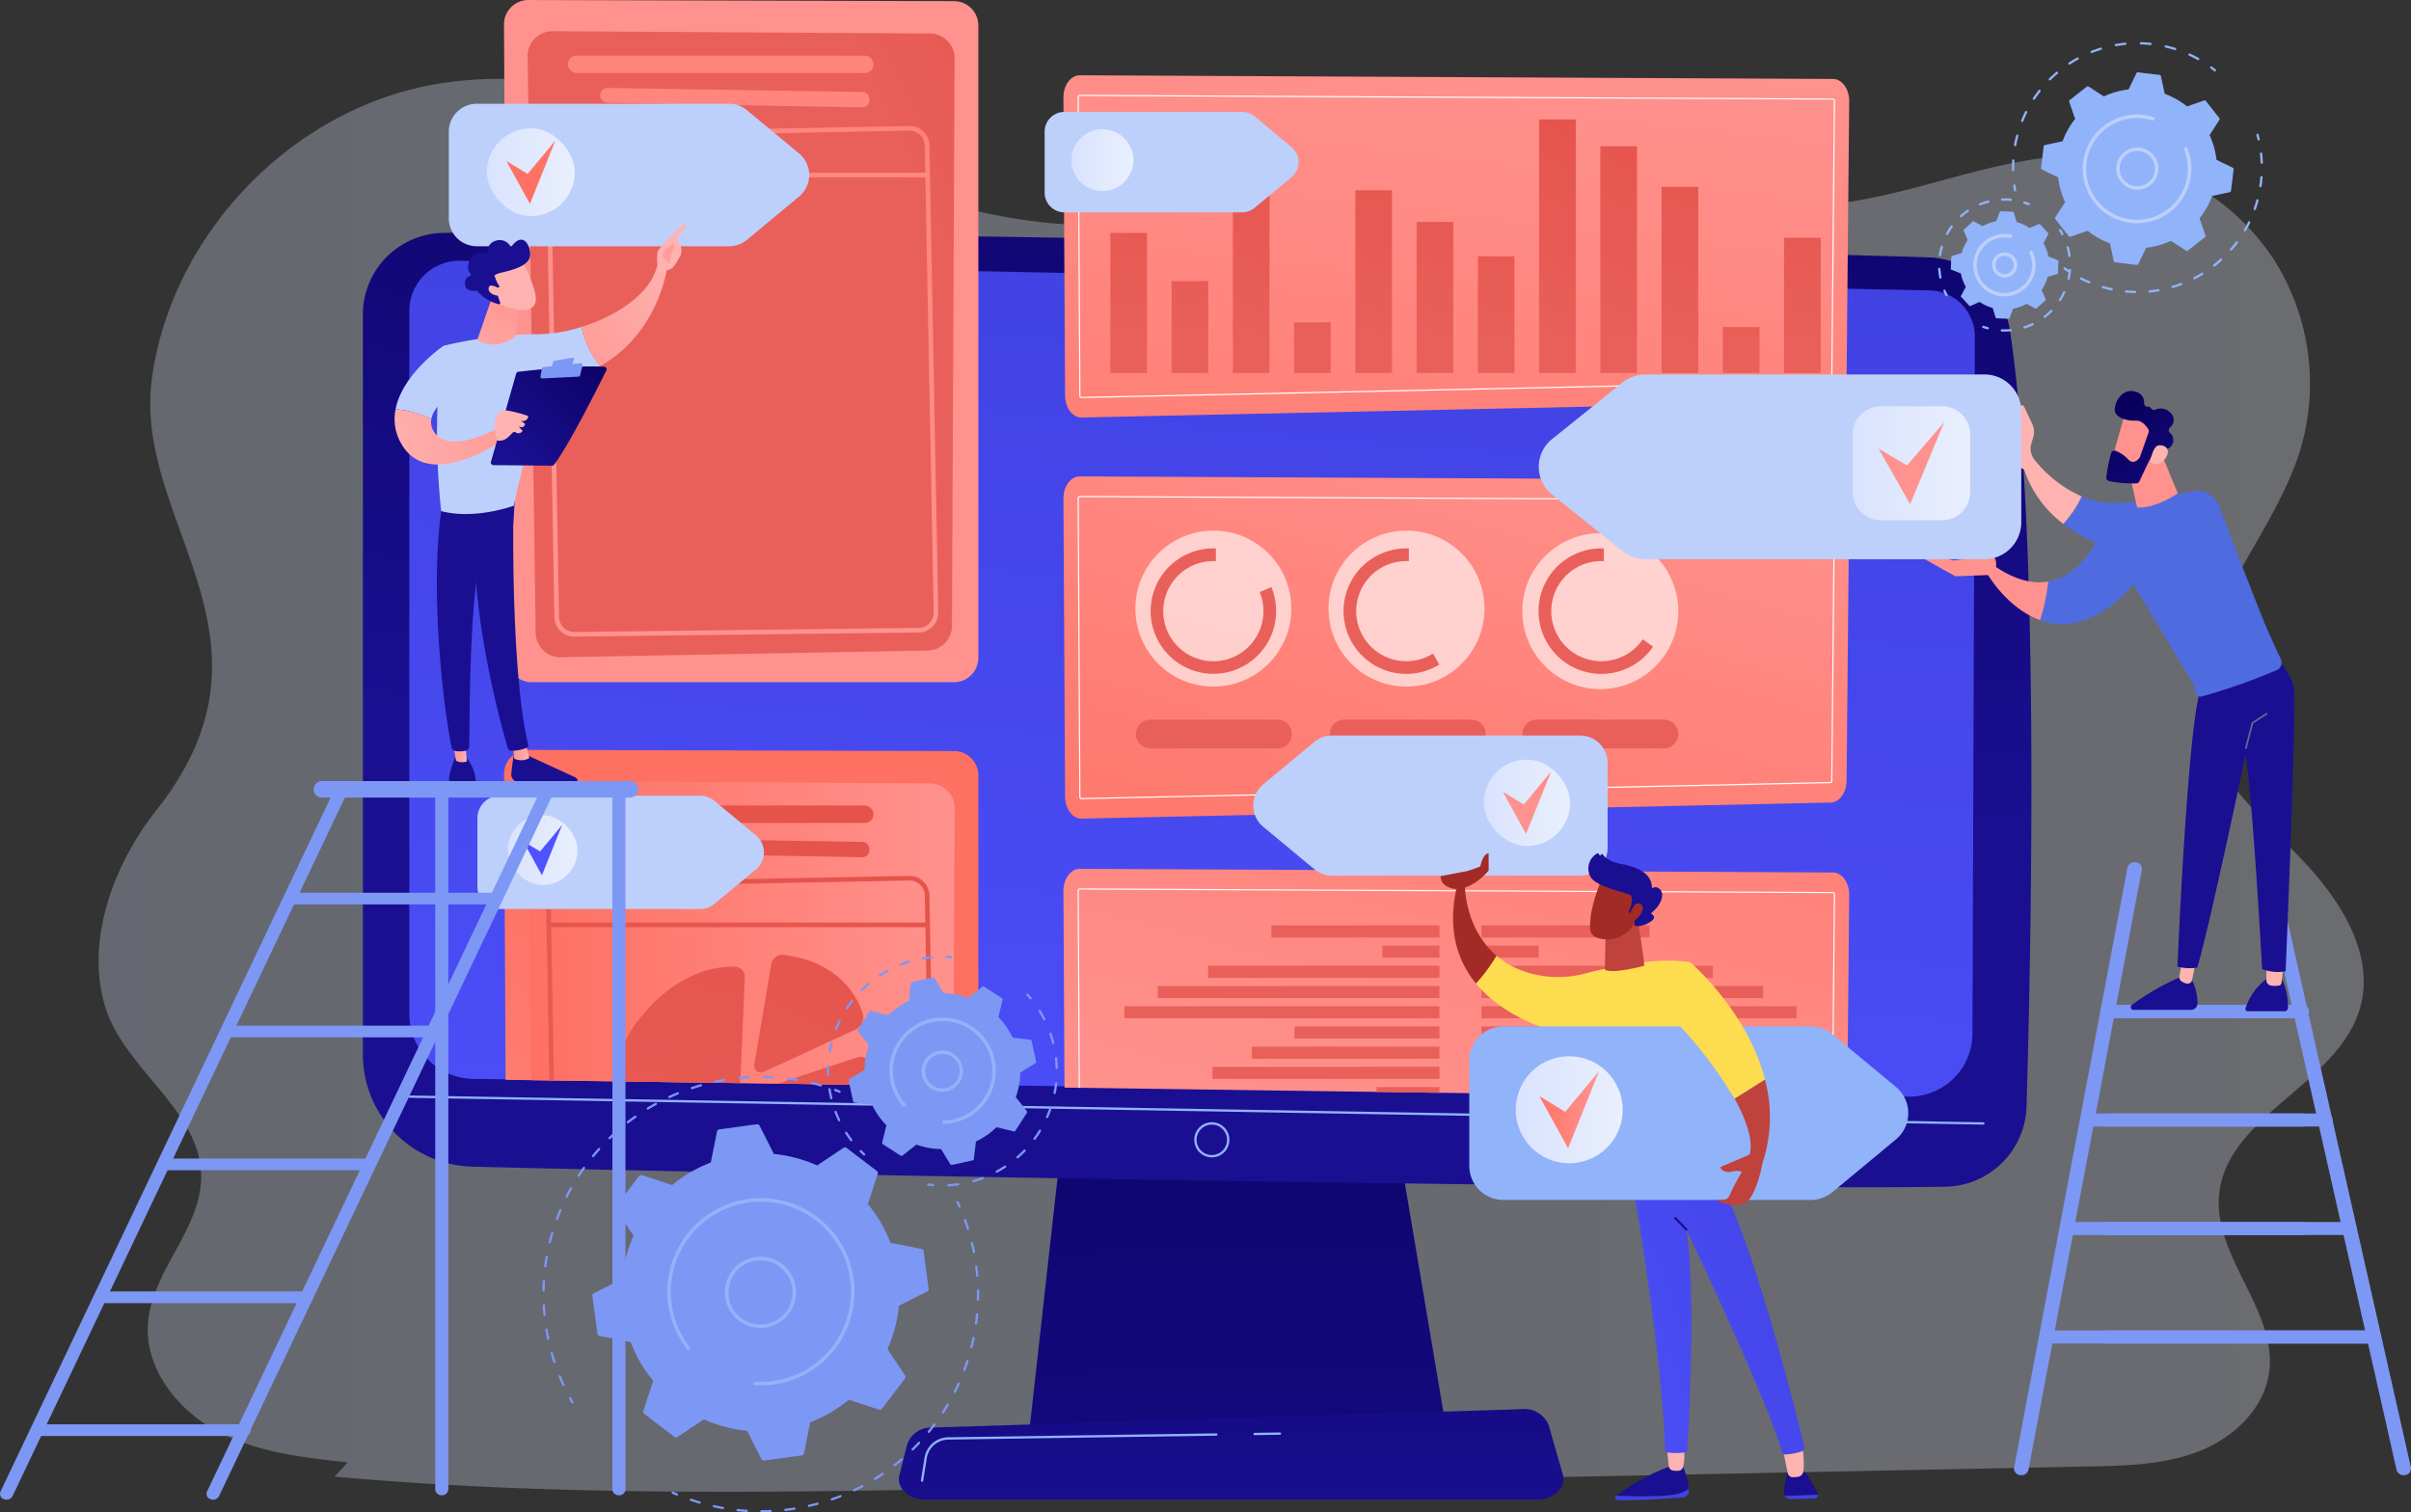 <svg xmlns="http://www.w3.org/2000/svg" xmlns:xlink="http://www.w3.org/1999/xlink" width="329.669" height="206.831" viewBox="0 0 329.669 206.831"><rect x="0" y="0" width="329.669" height="206.831" fill="#333333" stroke="none"/><defs><linearGradient id="a" y1="0.5" x2="1" y2="0.5" gradientUnits="objectBoundingBox"><stop offset="0" stop-color="#dae3fe"/><stop offset="1" stop-color="#e9effd"/></linearGradient><linearGradient id="b" x1="0.452" y1="-1.06" x2="0.529" y2="2.245" gradientUnits="objectBoundingBox"><stop offset="0" stop-color="#09005d"/><stop offset="1" stop-color="#1a0f91"/></linearGradient><linearGradient id="c" x1="0.621" y1="-0.434" x2="0.488" y2="0.577" xlink:href="#b"/><linearGradient id="d" x1="0.582" y1="-0.034" x2="0.346" y2="1.475" gradientUnits="objectBoundingBox"><stop offset="0" stop-color="#4042e2"/><stop offset="1" stop-color="#4f52ff"/></linearGradient><linearGradient id="e" x1="0.55" y1="-6.703" x2="0.494" y2="1.667" xlink:href="#b"/><linearGradient id="f" x1="2.113" y1="-0.233" x2="1.494" y2="0.048" gradientUnits="objectBoundingBox"><stop offset="0" stop-color="#fe7062"/><stop offset="1" stop-color="#ff928e"/></linearGradient><linearGradient id="g" x1="1.832" y1="-0.421" x2="0.858" y2="0.247" gradientUnits="objectBoundingBox"><stop offset="0" stop-color="#e1473d"/><stop offset="1" stop-color="#e9605a"/></linearGradient><linearGradient id="h" x1="1.213" y1="-29.286" x2="0.018" y2="20.652" xlink:href="#f"/><linearGradient id="i" x1="1.346" y1="-27.368" x2="-0.011" y2="17.346" xlink:href="#f"/><linearGradient id="j" x1="1.337" y1="-1.027" x2="0.406" y2="0.675" xlink:href="#f"/><linearGradient id="k" x1="1.171" y1="-130.475" x2="0.208" y2="57.525" xlink:href="#f"/><linearGradient id="l" x1="0.06" y1="2.1" x2="0.645" y2="-0.067" xlink:href="#f"/><linearGradient id="m" x1="0.671" y1="-2.86" x2="0.482" y2="0.853" xlink:href="#g"/><linearGradient id="n" x1="0.68" y1="-4.872" x2="0.49" y2="0.786" xlink:href="#g"/><linearGradient id="o" x1="0.658" y1="-1.556" x2="0.469" y2="0.91" xlink:href="#g"/><linearGradient id="p" x1="0.687" y1="-9.622" x2="0.497" y2="0.643" xlink:href="#g"/><linearGradient id="q" x1="0.662" y1="-1.941" x2="0.473" y2="0.905" xlink:href="#g"/><linearGradient id="r" x1="0.668" y1="-2.552" x2="0.479" y2="0.891" xlink:href="#g"/><linearGradient id="s" x1="0.674" y1="-3.591" x2="0.484" y2="0.866" xlink:href="#g"/><linearGradient id="t" x1="0.648" y1="-1.11" x2="0.459" y2="0.942" xlink:href="#g"/><linearGradient id="u" x1="0.653" y1="-1.356" x2="0.464" y2="0.938" xlink:href="#g"/><linearGradient id="v" x1="0.66" y1="-1.865" x2="0.471" y2="0.929" xlink:href="#g"/><linearGradient id="w" x1="0.685" y1="-10.584" x2="0.496" y2="0.731" xlink:href="#g"/><linearGradient id="x" x1="0.669" y1="-2.931" x2="0.48" y2="0.915" xlink:href="#g"/><linearGradient id="y" x1="-0.118" y1="1.424" x2="0.879" y2="-0.109" xlink:href="#f"/><linearGradient id="z" x1="2.766" y1="-4.771" x2="1.975" y2="-2.93" xlink:href="#g"/><linearGradient id="aa" x1="3.258" y1="-4.231" x2="2.22" y2="-2.39" xlink:href="#g"/><linearGradient id="ab" x1="2.5" y1="-3.651" x2="1.632" y2="-1.811" xlink:href="#g"/><linearGradient id="ac" x1="1.286" y1="-23.863" x2="0.945" y2="-13.301" xlink:href="#g"/><linearGradient id="ad" x1="1.25" y1="-22.729" x2="0.909" y2="-12.166" xlink:href="#g"/><linearGradient id="ae" x1="1.213" y1="-21.601" x2="0.872" y2="-11.039" xlink:href="#g"/><clipPath id="af"><path d="M6454.725,247.861c0,1.952-1.389,6.248-3.341,6.248l-194.641-2.7a3.559,3.559,0,0,1-3.549-3.549l-1.592-69.606c.188-6.368,5.77-8.656,9.154-8.521l189.908-5.095a6.633,6.633,0,0,1,6.807,6.87Z" transform="translate(-6251.602 -164.637)" fill="none"/></clipPath><linearGradient id="ag" x1="0.567" y1="0.256" x2="0.289" y2="1.269" xlink:href="#f"/><linearGradient id="ah" x1="0" y1="0.5" x2="1" y2="0.5" xlink:href="#f"/><linearGradient id="ai" x1="1.212" y1="-30.696" x2="-0.24" y2="32.922" xlink:href="#g"/><linearGradient id="aj" x1="1.344" y1="-28.659" x2="-0.305" y2="28.304" xlink:href="#g"/><linearGradient id="ak" x1="1.328" y1="-1.083" x2="0.196" y2="1.085" xlink:href="#g"/><linearGradient id="al" x1="1.167" y1="-136.112" x2="-0.003" y2="103.388" xlink:href="#g"/><linearGradient id="am" x1="1.702" y1="-2.986" x2="-0.044" y2="2.087" xlink:href="#g"/><linearGradient id="an" x1="3.011" y1="-5.309" x2="-1.054" y2="4.088" xlink:href="#g"/><linearGradient id="ao" x1="1.444" y1="-1.115" x2="0.277" y2="0.85" xlink:href="#f"/><linearGradient id="ap" x1="30.614" y1="-6.293" x2="17.429" y2="-3.319" xlink:href="#g"/><linearGradient id="aq" x1="29.928" y1="-9.616" x2="16.743" y2="-5.084" xlink:href="#g"/><linearGradient id="ar" x1="29.987" y1="-3.918" x2="16.803" y2="-1.943" xlink:href="#g"/><linearGradient id="as" x1="28.804" y1="-17.153" x2="15.62" y2="-8.93" xlink:href="#g"/><linearGradient id="at" x1="28.922" y1="-4.416" x2="15.737" y2="-2.135" xlink:href="#g"/><linearGradient id="au" x1="28.311" y1="-5.317" x2="15.126" y2="-2.559" xlink:href="#g"/><linearGradient id="av" x1="27.689" y1="-6.863" x2="14.504" y2="-3.292" xlink:href="#g"/><linearGradient id="aw" x1="27.827" y1="-2.906" x2="14.642" y2="-1.263" xlink:href="#g"/><linearGradient id="ax" x1="27.238" y1="-3.227" x2="14.053" y2="-1.389" xlink:href="#g"/><linearGradient id="ay" x1="26.588" y1="-3.928" x2="13.403" y2="-1.69" xlink:href="#g"/><linearGradient id="az" x1="25.494" y1="-16.682" x2="12.308" y2="-7.618" xlink:href="#g"/><linearGradient id="ba" x1="25.42" y1="-5.322" x2="12.235" y2="-2.242" xlink:href="#g"/><linearGradient id="bb" x1="29.065" y1="-5.944" x2="15.88" y2="-2.97" xlink:href="#g"/><linearGradient id="bc" x1="28.808" y1="-9.231" x2="15.624" y2="-4.699" xlink:href="#g"/><linearGradient id="bd" x1="27.808" y1="-3.592" x2="14.624" y2="-1.616" xlink:href="#g"/><linearGradient id="be" x1="28.052" y1="-16.683" x2="14.868" y2="-8.461" xlink:href="#g"/><linearGradient id="bf" x1="26.994" y1="-4.082" x2="13.809" y2="-1.802" xlink:href="#g"/><linearGradient id="bg" x1="26.665" y1="-4.973" x2="13.48" y2="-2.215" xlink:href="#g"/><linearGradient id="bh" x1="26.349" y1="-6.5" x2="13.163" y2="-2.929" xlink:href="#g"/><linearGradient id="bi" x1="25.268" y1="-2.587" x2="12.084" y2="-0.944" xlink:href="#g"/><linearGradient id="bj" x1="24.918" y1="-2.903" x2="11.733" y2="-1.066" xlink:href="#g"/><linearGradient id="bk" x1="24.629" y1="-3.596" x2="11.444" y2="-1.358" xlink:href="#g"/><linearGradient id="bl" x1="24.783" y1="-16.193" x2="11.598" y2="-7.129" xlink:href="#g"/><linearGradient id="bm" x1="23.914" y1="-4.97" x2="10.73" y2="-1.89" xlink:href="#g"/><linearGradient id="bo" x1="0.236" y1="0.768" x2="2.573" y2="-4.6" xlink:href="#f"/><linearGradient id="bq" x1="5.098" y1="-9.62" x2="2.96" y2="-5.071" xlink:href="#d"/><linearGradient id="br" x1="0.5" y1="-3.919" x2="0.5" y2="0.483" xlink:href="#b"/><linearGradient id="bs" y1="0.5" x2="1" y2="0.5" gradientUnits="objectBoundingBox"><stop offset="0" stop-color="#ff928e"/><stop offset="1" stop-color="#feb3b1"/></linearGradient><linearGradient id="bt" x1="5.046" y1="-1.051" x2="2.944" y2="-0.333" xlink:href="#b"/><linearGradient id="bu" x1="0.5" y1="-4.804" x2="0.5" y2="0.351" xlink:href="#b"/><linearGradient id="bw" x1="3.613" y1="-1.094" x2="2.132" y2="-0.389" xlink:href="#b"/><linearGradient id="bx" x1="-0.345" y1="1.27" x2="1.071" y2="-0.037" xlink:href="#bs"/><linearGradient id="by" x1="-241.928" y1="58.64" x2="-237.705" y2="55.955" xlink:href="#bs"/><linearGradient id="bz" x1="0.681" y1="-1.508" x2="0.096" y2="4.566" xlink:href="#bs"/><linearGradient id="ca" x1="1.429" y1="0.271" x2="-0.126" y2="0.565" xlink:href="#bs"/><linearGradient id="cb" x1="1.165" y1="-0.165" x2="0.1" y2="0.781" xlink:href="#b"/><linearGradient id="cc" x1="1.497" y1="-3.115" x2="0.81" y2="-0.771" xlink:href="#bs"/><linearGradient id="cd" x1="0.776" y1="-0.241" x2="0.055" y2="2.1" xlink:href="#bs"/><linearGradient id="ce" x1="-82.634" y1="126.092" x2="-83.535" y2="125.031" xlink:href="#bs"/><linearGradient id="cf" x1="-0.391" y1="-1.988" x2="0.118" y2="-0.604" xlink:href="#b"/><linearGradient id="cg" x1="-269.862" y1="609.349" x2="-272.797" y2="604.209" xlink:href="#bs"/><linearGradient id="cj" x1="-221.361" y1="0.5" x2="-220.361" y2="0.5" xlink:href="#b"/><linearGradient id="ck" x1="-546.783" y1="0.5" x2="-545.783" y2="0.5" xlink:href="#bs"/><linearGradient id="cl" x1="-138.01" y1="0.5" x2="-137.01" y2="0.5" xlink:href="#b"/><linearGradient id="cm" x1="-539.667" y1="0.5" x2="-538.667" y2="0.5" xlink:href="#bs"/><linearGradient id="cn" x1="-79.98" y1="0.5" x2="-78.98" y2="0.5" xlink:href="#b"/><linearGradient id="co" x1="-140.876" y1="0.5" x2="-139.876" y2="0.5" xlink:href="#bs"/><linearGradient id="cp" x1="-146.029" y1="-1.615" x2="-148.313" y2="1.548" xlink:href="#bs"/><linearGradient id="cq" x1="-116.355" y1="-2.795" x2="-118.194" y2="5.663" xlink:href="#bs"/><linearGradient id="cr" x1="-180.756" y1="-1.143" x2="-183.405" y2="2.815" xlink:href="#bs"/><linearGradient id="cs" x1="-186.775" y1="45.709" x2="-187.993" y2="47.005" xlink:href="#bs"/><linearGradient id="ct" x1="0.228" y1="0.25" x2="1.291" y2="1.688" xlink:href="#b"/><linearGradient id="cu" x1="-523.817" y1="145.337" x2="-521.115" y2="142.799" xlink:href="#bs"/><linearGradient id="cw" x1="-1.11" y1="0.5" x2="-0.11" y2="0.5" xlink:href="#f"/><linearGradient id="cy" x1="0.682" y1="-1.588" x2="0.469" y2="0.457" xlink:href="#f"/><linearGradient id="cz" x1="-114.044" y1="-15.233" x2="-113.704" y2="-11.043" xlink:href="#b"/><linearGradient id="da" x1="-112.272" y1="-32.929" x2="-113.13" y2="-50.45" xlink:href="#d"/><linearGradient id="db" x1="-248.071" y1="-14.934" x2="-247.357" y2="-10.575" xlink:href="#b"/><linearGradient id="dc" x1="-256.261" y1="-80.406" x2="-258.149" y2="-127.543" xlink:href="#d"/><linearGradient id="dd" x1="-378.343" y1="0.5" x2="-377.343" y2="0.5" xlink:href="#bs"/><linearGradient id="de" x1="-441.444" y1="0.5" x2="-440.444" y2="0.5" xlink:href="#bs"/><linearGradient id="df" x1="1.316" y1="0.012" x2="-0.557" y2="1.159" xlink:href="#d"/><linearGradient id="dg" x1="18.413" y1="-34.166" x2="9.165" y2="-16.269" xlink:href="#b"/><linearGradient id="dh" x1="-178.705" y1="-0.236" x2="-180.848" y2="1.254" gradientUnits="objectBoundingBox"><stop offset="0" stop-color="#a22b25"/><stop offset="1" stop-color="#c0423c"/></linearGradient><linearGradient id="di" x1="-205.744" y1="1.31" x2="-205.523" y2="0.352" xlink:href="#dh"/><linearGradient id="dj" x1="-151.007" y1="0.35" x2="-152.119" y2="1.106" xlink:href="#dh"/><linearGradient id="dk" x1="-109.876" y1="0.154" x2="-109.147" y2="1.105" xlink:href="#b"/><linearGradient id="dl" x1="-621.568" y1="-0.685" x2="-626.119" y2="1.784" xlink:href="#dh"/><linearGradient id="dm" x1="-162.224" y1="-0.23" x2="-164.166" y2="3.848" xlink:href="#dh"/><linearGradient id="do" x1="-0.092" y1="0.5" x2="0.908" y2="0.5" xlink:href="#f"/><linearGradient id="dp" x1="-155.293" y1="0.5" x2="-154.293" y2="0.5" xlink:href="#dh"/></defs><g transform="translate(-5895.657 220.072)"><path d="M6281.944-45.4c-5.37-5.562-11.72-10.987-13.376-18.539-2.866-13.068,9.387-24.211,13.4-36.975a31.592,31.592,0,0,0-3.784-26.574,31.59,31.59,0,0,0-23.058-13.742c-15.851-1.454-31.363,9.227-46.977,6.133-12.5-2.477-22.382-13.4-35.073-14.573-14.934-1.377-27.325,10.951-41.586,15.592-17.058,5.552-35.552-.25-52.322-6.617s-34.416-13.471-52.094-10.423c-19.678,3.392-36.176,20.538-38.809,40.332-2.607,19.616,19.267,35.363.646,58.917-5.819,7.361-9.69,17.609-7.117,26.632,2.5,8.767,13.136,14.312,13.213,23.429.061,7.2-6.725,12.923-7.271,20.1-.469,6.16,3.961,11.854,9.405,14.773s11.761,3.633,17.9,4.295l-1.811,1.946c30.937,2.777,62.065,2.159,93.12,1.538l146.921-2.936c5.033-.1,10.188-.224,14.878-2.055s8.9-5.748,9.61-10.731c1.216-8.481-7.649-15.841-6.83-24.369,1.046-10.89,16.381-15.091,19.3-25.635C6292.293-32.332,6287.313-39.838,6281.944-45.4Z" transform="translate(-71.842 -57.445)" opacity="0.3" fill="url(#a)" style="isolation:isolate"/><g transform="translate(5945.277 -188.35)"><path d="M6790.987,740.933l-4.927,44.183h57.156l-7.445-44.183Z" transform="translate(-6694.976 -620.794)" fill="url(#b)"/><path d="M6220.569-19.2a11.158,11.158,0,0,0-10.908,11.157V93.142a15.351,15.351,0,0,0,14.955,15.346c36.959.953,166.226,3.264,201.408,2.745a11.3,11.3,0,0,0,11.12-10.973c.679-23.508,1.78-80.036-2.3-106.28a11.624,11.624,0,0,0-11.114-9.838C6392.767-16.849,6255.736-19.995,6220.569-19.2Z" transform="translate(-6209.661 19.331)" fill="url(#c)"/><path d="M6256.866,5.55a6.859,6.859,0,0,0-7.026,6.857v96.137a8.894,8.894,0,0,0,8.761,8.893l196.192,2.424a8.656,8.656,0,0,0,8.785-8.623l.328-95.278a6.33,6.33,0,0,0-6.176-6.352Z" transform="translate(-6243.491 -1.617)" fill="url(#d)"/><path d="M6464.213,731.93h0L6249,728.263a.159.159,0,0,1-.155-.161.155.155,0,0,1,.161-.155l215.214,3.667a.158.158,0,0,1,0,.316Z" transform="translate(-6242.648 -609.86)" fill="#91b3fa"/><g transform="translate(113.682 121.754)"><path d="M6931.462,755.947a2.4,2.4,0,1,1,2.4-2.4A2.4,2.4,0,0,1,6931.462,755.947Zm0-4.478a2.081,2.081,0,1,0,2.081,2.081A2.084,2.084,0,0,0,6931.462,751.469Z" transform="translate(-6929.064 -751.153)" fill="#91b3fa"/></g><path d="M6760.723,1011.744h-83.651c-2.272,0-3.979-1.618-3.54-3.355l1.073-4.245a3.461,3.461,0,0,1,3.4-2.266l80.643-2.516a3.566,3.566,0,0,1,3.666,2.2l1.935,6.761C6764.746,1010.076,6763.032,1011.744,6760.723,1011.744Z" transform="translate(-6600.171 -838.382)" fill="url(#e)"/><path d="M6980.422,1019.9a.158.158,0,0,1,0-.316l3.456-.051h0a.158.158,0,0,1,0,.316l-3.456.051Z" transform="translate(-6858.491 -855.365)" fill="#91b3fa"/><path d="M6692.655,1026.95l-.024,0a.157.157,0,0,1-.131-.181l.493-3.088a3.33,3.33,0,0,1,3.245-2.809l36.652-.536a.158.158,0,1,1,0,.316l-36.651.536a3.015,3.015,0,0,0-2.938,2.543l-.493,3.087A.158.158,0,0,1,6692.655,1026.95Z" transform="translate(-6616.198 -856.043)" fill="#91b3fa"/></g><g transform="translate(5964.574 -220.072)"><path d="M6335.569-126.778H6393.3a3.333,3.333,0,0,0,3.333-3.333v-86.471a3.333,3.333,0,0,0-3.324-3.333l-58.194-.156a3.333,3.333,0,0,0-3.342,3.351l.461,86.627A3.334,3.334,0,0,0,6335.569-126.778Z" transform="translate(-6331.774 220.072)" fill="url(#f)"/><path d="M6355.56-193.071l51.623.318a3.382,3.382,0,0,1,3.361,3.4l-.36,77.61a3.383,3.383,0,0,1-3.321,3.366l-50.158.915a3.382,3.382,0,0,1-3.443-3.334l-1.1-78.843A3.382,3.382,0,0,1,6355.56-193.071Z" transform="translate(-6348.935 197.338)" fill="url(#g)"/><rect width="41.799" height="2.38" rx="1.19" transform="translate(8.723 7.603)" fill="url(#h)"/><path d="M6415.05-142.91h0a1.013,1.013,0,0,0,.992.957l34.785.634a1.012,1.012,0,0,0,1.03-1.012v-.082a1.012,1.012,0,0,0-1-1.012l-34.785-.551A1.012,1.012,0,0,0,6415.05-142.91Z" transform="translate(-6401.889 156.002)" fill="url(#i)"/><path d="M6372.086-41.207a2.726,2.726,0,0,1-2.719-2.671l-1.128-63.476h0a2.723,2.723,0,0,1,2.666-2.767l46.966-.914a2.683,2.683,0,0,1,1.939.759,2.7,2.7,0,0,1,.833,1.908l1.211,63.825a2.7,2.7,0,0,1-.767,1.945,2.7,2.7,0,0,1-1.919.826l-47.049.565Zm-3.215-66.158L6370-43.889a2.092,2.092,0,0,0,2.086,2.05h.025l47.049-.565a2.075,2.075,0,0,0,1.474-.634,2.077,2.077,0,0,0,.588-1.493l-1.211-63.825a2.074,2.074,0,0,0-.639-1.464,2.081,2.081,0,0,0-1.488-.583l-46.967.914a2.091,2.091,0,0,0-2.046,2.124Z" transform="translate(-6362.476 128.266)" fill="url(#j)"/><path d="M6423.655-69.988h-51.24a.316.316,0,0,1-.316-.316.316.316,0,0,1,.316-.316h51.24a.316.316,0,0,1,.316.316A.316.316,0,0,1,6423.655-69.988Z" transform="translate(-6365.727 94.237)" fill="url(#k)"/></g><g transform="translate(6041.065 -209.771)"><path d="M6921.058-154.387l-102.993-.5c-1.242-.011-2.25,1.362-2.24,3.051l.228,40.749c.01,1.7,1.044,3.054,2.292,3l102.406-2.193c1.191-.049,2.143-1.366,2.158-2.988l.358-38.061C6923.284-153,6922.292-154.376,6921.058-154.387Z" transform="translate(-6815.825 154.882)" fill="url(#l)"/><path d="M6828.614-96.53a.329.329,0,0,1-.286-.358l-.228-40.748a.409.409,0,0,1,.075-.248.256.256,0,0,1,.211-.115l102.994.5a.254.254,0,0,1,.209.117.407.407,0,0,1,.074.247l-.359,38.06a.331.331,0,0,1-.276.356h0Zm-.228-41.311a.1.1,0,0,0-.084.05.252.252,0,0,0-.044.153l.228,40.749c0,.118.067.2.126.2l102.412-2.193c.065,0,.122-.094.123-.2l.359-38.06a.249.249,0,0,0-.044-.153.1.1,0,0,0-.083-.052Z" transform="translate(-6826.161 140.667)" fill="#fff"/><g transform="translate(6.416 6.035)"><rect width="5.012" height="19.154" transform="translate(0 15.517)" fill="url(#m)"/><rect width="5.012" height="12.571" transform="translate(8.375 22.099)" fill="url(#n)"/><rect width="5.012" height="28.84" transform="translate(16.75 5.83)" fill="url(#o)"/><rect width="5.012" height="6.928" transform="translate(25.125 27.742)" fill="url(#p)"/><rect width="5.012" height="24.984" transform="translate(33.5 9.686)" fill="url(#q)"/><rect width="5.012" height="20.658" transform="translate(41.874 14.012)" fill="url(#r)"/><rect width="5.012" height="15.956" transform="translate(50.249 18.714)" fill="url(#s)"/><rect width="5.012" height="34.67" transform="translate(58.624)" fill="url(#t)"/><rect width="5.012" height="31.003" transform="translate(66.999 3.668)" fill="url(#u)"/><rect width="5.012" height="25.454" transform="translate(75.374 9.216)" fill="url(#v)"/><rect width="5.012" height="6.285" transform="translate(83.749 28.385)" fill="url(#w)"/><rect width="5.012" height="18.495" transform="translate(92.124 16.175)" fill="url(#x)"/></g></g><g transform="translate(6041.065 -154.92)"><path d="M6921.058,192.717l-102.993-.5c-1.242-.011-2.25,1.362-2.24,3.051l.228,40.749c.01,1.7,1.044,3.054,2.292,3l102.406-2.193c1.191-.049,2.143-1.366,2.158-2.988l.358-38.061C6923.284,194.1,6922.292,192.728,6921.058,192.717Z" transform="translate(-6815.825 -192.222)" fill="url(#y)"/><path d="M6828.614,250.573a.329.329,0,0,1-.286-.358l-.228-40.749a.409.409,0,0,1,.075-.248.256.256,0,0,1,.211-.115l102.994.5a.255.255,0,0,1,.209.117.407.407,0,0,1,.074.247l-.359,38.06a.331.331,0,0,1-.276.356h0Zm-.228-41.311a.1.1,0,0,0-.084.05.252.252,0,0,0-.044.153l.228,40.749c0,.118.067.2.126.2l102.412-2.194c.065,0,.122-.094.123-.2l.359-38.06a.249.249,0,0,0-.044-.153.1.1,0,0,0-.083-.052Z" transform="translate(-6826.161 -206.436)" fill="#fff"/><g transform="translate(9.837 3.345)"><circle cx="10.663" cy="10.663" r="10.663" transform="translate(0 4.068)" fill="#fff" opacity="0.62"/><circle cx="10.663" cy="10.663" r="10.663" transform="translate(26.41 4.068)" fill="#fff" opacity="0.62"/><circle cx="10.663" cy="10.663" r="10.663" transform="translate(48.494 15.08) rotate(-45)" fill="#fff" opacity="0.62"/><g transform="translate(2.079 6.496)"><path d="M6906.152,260.478a6.85,6.85,0,1,1-6.336-4.247c.116,0,.231,0,.346.009V254.5c-.115,0-.23-.007-.346-.007a8.578,8.578,0,1,0,7.929,5.29Z" transform="translate(-6891.232 -254.496)" fill="url(#z)"/><path d="M7070.434,268.875a6.849,6.849,0,1,1-3.65-12.644q.174,0,.346.009V254.5c-.115,0-.229-.007-.346-.007a8.584,8.584,0,1,0,4.511,15.889Z" transform="translate(-7031.815 -254.496)" fill="url(#aa)"/><path d="M7241.212,266.931a6.849,6.849,0,1,1-5.664-10.7q.174,0,.346.009V254.5c-.115,0-.23-.007-.346-.007a8.584,8.584,0,1,0,7.07,13.453Z" transform="translate(-7173.911 -254.496)" fill="url(#ab)"/></g><g transform="translate(0.076 29.911)"><path d="M6897.909,402.672h-17.376a1.975,1.975,0,1,0,0,3.95h17.376a1.975,1.975,0,1,0,0-3.95Z" transform="translate(-6878.558 -402.672)" fill="url(#ac)"/><path d="M7065.612,402.672h-17.376a1.975,1.975,0,1,0,0,3.95h17.376a1.975,1.975,0,1,0,0-3.95Z" transform="translate(-7019.76 -402.672)" fill="url(#ad)"/><path d="M7214.879,406.622h17.377a1.975,1.975,0,0,0,0-3.95h-17.377a1.975,1.975,0,0,0,0,3.95Z" transform="translate(-7160.07 -402.672)" fill="url(#ae)"/></g></g></g><g transform="translate(5951.905 -159.279)"><g transform="translate(0 0)" clip-path="url(#af)"><g transform="translate(12.669 41.756)"><path d="M6335.569,522.168H6393.3a3.333,3.333,0,0,0,3.333-3.333V432.364a3.333,3.333,0,0,0-3.324-3.333l-58.194-.156a3.333,3.333,0,0,0-3.342,3.351l.461,86.627A3.334,3.334,0,0,0,6335.569,522.168Z" transform="translate(-6331.774 -428.875)" fill="url(#ag)"/><path d="M6355.56,455.875l51.623.318a3.382,3.382,0,0,1,3.361,3.4l-.36,77.61a3.383,3.383,0,0,1-3.321,3.366l-50.158.915a3.382,3.382,0,0,1-3.443-3.334l-1.1-78.843A3.382,3.382,0,0,1,6355.56,455.875Z" transform="translate(-6348.935 -451.608)" fill="url(#ah)"/><rect width="41.799" height="2.38" rx="1.19" transform="translate(8.723 7.603)" fill="url(#ai)"/><path d="M6415.05,506.036h0a1.012,1.012,0,0,0,.992.957l34.785.634a1.012,1.012,0,0,0,1.03-1.012v-.083a1.012,1.012,0,0,0-1-1.012l-34.785-.551A1.012,1.012,0,0,0,6415.05,506.036Z" transform="translate(-6401.889 -492.945)" fill="url(#aj)"/><path d="M6372.086,607.741a2.726,2.726,0,0,1-2.719-2.671l-1.128-63.476h0a2.724,2.724,0,0,1,2.666-2.767l46.966-.914a2.72,2.72,0,0,1,2.772,2.667l1.211,63.825a2.72,2.72,0,0,1-2.687,2.771l-47.049.565Zm-3.215-66.158L6370,605.059a2.092,2.092,0,0,0,2.086,2.05h.025l47.049-.565a2.087,2.087,0,0,0,2.062-2.127l-1.211-63.825a2.086,2.086,0,0,0-2.127-2.047l-46.967.914a2.091,2.091,0,0,0-2.046,2.124Z" transform="translate(-6362.476 -520.682)" fill="url(#ak)"/><path d="M6423.655,578.959h-51.24a.316.316,0,0,1,0-.632h51.24a.316.316,0,0,1,0,.632Z" transform="translate(-6365.727 -554.71)" fill="url(#al)"/><g transform="translate(15.191 28.012)"><path d="M6445.637,617.964a1.383,1.383,0,0,0-1.339-1.443c-2.542-.081-8.152.649-13.393,7.54-7.061,9.283-1.309,22.051,13.591,22.292,13.692.222,18.377-10.115,18.162-16.371a1.2,1.2,0,0,0-1.581-1.085l-14.6,4.811A1.125,1.125,0,0,1,6445,632.59Z" transform="translate(-6427.904 -614.877)" fill="url(#am)"/><path d="M6550.557,607.477l-2.307,13.711a.912.912,0,0,0,1.281.979l12.572-5.806a1.815,1.815,0,0,0,.972-2.206c-.8-2.45-3.279-6.978-10.742-8A1.592,1.592,0,0,0,6550.557,607.477Z" transform="translate(-6529.222 -606.142)" fill="url(#an)"/></g></g><g transform="translate(89.16 58.026)"><path d="M6921.058,532.333l-102.993-.5c-1.242-.011-2.25,1.362-2.24,3.051l.228,40.749c.01,1.7,1.044,3.054,2.292,3l102.406-2.193c1.191-.049,2.143-1.366,2.158-2.988l.358-38.061C6923.284,533.72,6922.292,532.344,6921.058,532.333Z" transform="translate(-6815.825 -531.838)" fill="url(#ao)"/><path d="M6828.614,590.19a.329.329,0,0,1-.286-.358l-.228-40.748a.408.408,0,0,1,.075-.247.256.256,0,0,1,.211-.115l102.994.5a.255.255,0,0,1,.209.117.407.407,0,0,1,.074.247l-.359,38.06a.331.331,0,0,1-.276.356h0Zm-.228-41.311a.1.1,0,0,0-.084.05.252.252,0,0,0-.044.153l.228,40.749c0,.118.067.2.126.2l102.412-2.193c.065,0,.122-.094.123-.2l.359-38.06a.25.25,0,0,0-.044-.153.1.1,0,0,0-.083-.051Z" transform="translate(-6826.161 -546.053)" fill="#fff"/><g transform="translate(8.337 7.728)"><rect width="1.654" height="23.801" transform="translate(19.281 32.054) rotate(-90)" fill="url(#ap)"/><rect width="1.654" height="15.621" transform="translate(27.461 29.29) rotate(-90)" fill="url(#aq)"/><rect width="1.654" height="35.837" transform="translate(7.245 26.527) rotate(-90)" fill="url(#ar)"/><rect width="1.654" height="8.609" transform="translate(34.472 23.763) rotate(-90)" fill="url(#as)"/><rect width="1.654" height="31.046" transform="translate(12.036 20.999) rotate(-90)" fill="url(#at)"/><rect width="1.654" height="25.67" transform="translate(17.411 18.236) rotate(-90)" fill="url(#au)"/><rect width="1.654" height="19.827" transform="translate(23.254 15.472) rotate(-90)" fill="url(#av)"/><rect width="1.654" height="43.082" transform="translate(0 12.709) rotate(-90)" fill="url(#aw)"/><rect width="1.654" height="38.524" transform="translate(4.557 9.945) rotate(-90)" fill="url(#ax)"/><rect width="1.654" height="31.63" transform="translate(11.452 7.181) rotate(-90)" fill="url(#ay)"/><rect width="1.654" height="7.81" transform="translate(35.271 4.418) rotate(-90)" fill="url(#az)"/><rect width="1.654" height="22.983" transform="translate(20.099 1.654) rotate(-90)" fill="url(#ba)"/></g><g transform="translate(57.169 7.728)"><rect width="1.654" height="23.801" transform="translate(0 32.054) rotate(-90)" fill="url(#bb)"/><rect width="1.654" height="15.621" transform="translate(0 29.29) rotate(-90)" fill="url(#bc)"/><rect width="1.654" height="35.837" transform="translate(0 26.527) rotate(-90)" fill="url(#bd)"/><rect width="1.654" height="8.609" transform="translate(0 23.763) rotate(-90)" fill="url(#be)"/><rect width="1.654" height="31.046" transform="translate(0 20.999) rotate(-90)" fill="url(#bf)"/><rect width="1.654" height="25.67" transform="translate(0 18.236) rotate(-90)" fill="url(#bg)"/><rect width="1.654" height="19.827" transform="translate(0 15.472) rotate(-90)" fill="url(#bh)"/><rect width="1.654" height="43.082" transform="translate(0 12.709) rotate(-90)" fill="url(#bi)"/><rect width="1.654" height="38.524" transform="translate(0 9.945) rotate(-90)" fill="url(#bj)"/><rect width="1.654" height="31.63" transform="translate(0 7.181) rotate(-90)" fill="url(#bk)"/><rect width="1.654" height="7.81" transform="translate(0 4.418) rotate(-90)" fill="url(#bl)"/><rect width="1.654" height="22.983" transform="translate(0 1.654) rotate(-90)" fill="url(#bm)"/></g></g></g></g><g transform="translate(5957.023 -205.883)"><path d="M6331.89-123.48l-7.125-5.916a3.828,3.828,0,0,0-2.445-.883h-34.5a3.827,3.827,0,0,0-3.827,3.827v11.833a3.827,3.827,0,0,0,3.827,3.827h34.5a3.828,3.828,0,0,0,2.445-.883l7.125-5.916A3.827,3.827,0,0,0,6331.89-123.48Z" transform="translate(-6283.992 130.279)" fill="#bdd0fb"/><rect width="12.008" height="12.008" rx="6.004" transform="translate(5.216 3.357)" fill="url(#a)"/><path d="M6333.811-95.628l3.222,5.859,3.474-8.655-3.791,4.561Z" transform="translate(-6325.938 103.457)" fill="url(#bo)"/></g><g transform="translate(5960.94 -111.256)"><path d="M6346.846,473.943l-5.663-4.7a3.043,3.043,0,0,0-1.943-.7h-27.42a3.042,3.042,0,0,0-3.042,3.042v9.4a3.042,3.042,0,0,0,3.042,3.042h27.42a3.043,3.043,0,0,0,1.943-.7l5.663-4.7A3.042,3.042,0,0,0,6346.846,473.943Z" transform="translate(-6308.777 -468.539)" fill="#bdd0fb"/><rect width="9.544" height="9.544" rx="4.772" transform="translate(4.145 2.668)" fill="url(#a)"/><path d="M6348.372,496.08l2.56,4.657,2.762-6.879-3.014,3.625Z" transform="translate(-6342.115 -489.857)" fill="url(#bq)"/></g><g transform="translate(5949.611 -189.524)"><path d="M6338.48,430.65s-.267,1.508-.4,3a1.029,1.029,0,0,0,.984,1.114c1.989.083,6.242.244,7.767.176a.335.335,0,0,0,.295-.458h0a.751.751,0,0,0-.384-.4l-7.024-3.229Z" transform="translate(-6322.12 -358.369)" fill="url(#br)"/><path d="M6339.236,423.558l.214,1.8a2.237,2.237,0,0,0,2.07-.072l-.509-2.01Z" transform="translate(-6323.095 -352.162)" fill="url(#bs)"/><path d="M6310.527,210.413c-.092.471-.5,23.509,1.966,33.833a.351.351,0,0,1-.206.408,6.1,6.1,0,0,1-2.006.408.6.6,0,0,1-.6-.433c-.7-2.4-4.077-14.4-4.517-25.861-.492-12.811,0-.436,0-.436l.288-7.919Z" transform="translate(-6294.225 -172.933)" fill="url(#bt)"/><path d="M6284.965,435.629a10.845,10.845,0,0,0-.835,2.785.628.628,0,0,0,.552.752c.657.065,1.667.148,2.477.142a.626.626,0,0,0,.619-.7,5.274,5.274,0,0,0-1.232-2.895Z" transform="translate(-6276.686 -362.561)" fill="url(#bu)"/><path d="M6287.123,420.381l.5,2.728a1.764,1.764,0,0,0,1.473.1l-.239-2.935Z" transform="translate(-6279.217 -349.633)" fill="url(#bs)"/><path d="M6274.442,208.1c-2.014,12.155.437,30.042,1.264,33.543a.546.546,0,0,0,.44.415,3.665,3.665,0,0,0,1.575-.063.5.5,0,0,0,.36-.461c.11-2.831-.089-20.206,1.788-27.073a1.561,1.561,0,0,1,.6-.861l3.642-2.59.279-4.186Z" transform="translate(-6267.887 -169.912)" fill="url(#bw)"/><g transform="translate(5.803 5.808)"><path d="M6287.4,63.889a56.744,56.744,0,0,0-12.7,1.585c-1.8,10.5-.314,22.606-.314,22.606,4.672,1.225,9.944-.749,9.944-.749.776-4.388,4.4-16.737,4.4-16.737a19.887,19.887,0,0,0,7.379-2.342,12.937,12.937,0,0,1-2.558-5.35A20.265,20.265,0,0,1,6287.4,63.889Z" transform="translate(-6273.813 -54.541)" fill="#bdd0fb"/><path d="M6410.41,10.449a1.155,1.155,0,0,0-1.343-.377c-.888,3.752-5.545,6.794-10.33,8.281a12.939,12.939,0,0,0,2.558,5.35C6409.235,19.238,6410.41,10.449,6410.41,10.449Z" transform="translate(-6378.996 -9.991)" fill="url(#bx)"/></g><g transform="translate(35.874 0)"><path d="M6465.309-20.313c.062.2-.657.5-1.08-.309a7.6,7.6,0,0,1-.019-2.358,30.849,30.849,0,0,1,3.616-3.78.568.568,0,0,1,.07.789l-1.157,1.205a5.59,5.59,0,0,1,.676,1.336,1.626,1.626,0,0,1-.161,1.194c-.2.366-.48.842-.743,1.214A1.6,1.6,0,0,1,6465.309-20.313Z" transform="translate(-6464.109 26.76)" fill="url(#by)"/><path d="M6470.171-9.191l-1.055.894-.331.89.94,1.043a12.133,12.133,0,0,1,.551-2.148C6470.511-8.894,6470.39-9.079,6470.171-9.191Z" transform="translate(-6468.046 11.967)" fill="url(#bz)"/></g><path d="M6246.783,85.018l-2.315-5.844s-5.637,3.831-6.564,8.687a13.343,13.343,0,0,1,4.9,1.313C6243.221,86.882,6246.783,85.018,6246.783,85.018Z" transform="translate(-6237.775 -62.434)" fill="#bdd0fb"/><path d="M6251.025,136.806s-6.33,3.577-8.466.523a2.4,2.4,0,0,1-.44-1.866,13.342,13.342,0,0,0-4.9-1.313,6.7,6.7,0,0,0,.729,4.6c3.741,6.844,13.916-.378,13.916-.378Z" transform="translate(-6237.09 -108.722)" fill="url(#ca)"/><g transform="translate(13.161 18.371)"><path d="M6320.389,109.979l3.454-12.064a.353.353,0,0,1,.3-.253c.626-.073,2.439-.278,4.534-.455a51.436,51.436,0,0,1,7.2-.239.353.353,0,0,1,.289.508c-1,2.014-5.09,10.205-7.14,12.889a.353.353,0,0,1-.285.14l-8.015-.075A.353.353,0,0,1,6320.389,109.979Z" transform="translate(-6320.375 -95.741)" fill="url(#cb)"/><path d="M6373.544,89.917l2.5-.417a.18.18,0,0,1,.2.234l-.248.751a.179.179,0,0,1-.146.122l-2.41.322a.18.18,0,0,1-.2-.219l.154-.656A.179.179,0,0,1,6373.544,89.917Z" transform="translate(-6364.886 -89.497)" fill="#7d97f4"/><path d="M6363.271,96.035l.207-1.075a.248.248,0,0,1,.219-.2l5.059-.513a.249.249,0,0,1,.267.305l-.322,1.339a.248.248,0,0,1-.229.19l-4.943.249A.249.249,0,0,1,6363.271,96.035Z" transform="translate(-6356.488 -93.495)" fill="#7d97f4"/><path d="M6323.968,139.238a8.79,8.79,0,0,1-.287-2.681c.194-.7.57-1.6,1.824-1.4a18.341,18.341,0,0,1,2.732.729.718.718,0,0,1-1.028.619l.591.457s-.085.732-.89.341l.55.606a.641.641,0,0,1-.938.216C6325.931,137.735,6325.647,139.476,6323.968,139.238Z" transform="translate(-6323.12 -127.914)" fill="url(#cc)"/></g><path d="M6310.807,38.137l-1.921,5.554a.2.2,0,0,0,.091.241,4.515,4.515,0,0,0,4.683-.315.942.942,0,0,0,.435-.673l.621-4.807Z" transform="translate(-6297.531 -27.882)" fill="url(#cd)"/><g transform="translate(9.63 2.226)"><path d="M6321.313,5.591s2.109,3.97,1.839,5.573-2.884,1.488-5.167.186l-1.595-4.287Z" transform="translate(-6313.49 -2.705)" fill="url(#ce)"/><path d="M6302.63-6.134a.163.163,0,0,0,.071-.239,4.286,4.286,0,0,1-.587-1.246s-.379-.243.965-.564,3.348-.821,3.77-1.965c.411-1.115-.668-3.92-2.39-1.685a.164.164,0,0,1-.26,0,1.686,1.686,0,0,0-2.054-.667,1.547,1.547,0,0,0-1.06,1.5.163.163,0,0,1-.193.167,1.887,1.887,0,0,0-2.2,1.027,1.517,1.517,0,0,0,.109,1.822.163.163,0,0,1-.07.271.981.981,0,0,0-.692,1.12c.057,1.038,1.217.946,1.547.9a.164.164,0,0,1,.146.051,5.573,5.573,0,0,0,2.94,1.8.165.165,0,0,0,.173-.218l-.6-1.737a.164.164,0,0,1,.089-.2Z" transform="translate(-6298.033 12.675)" fill="url(#cf)"/><path d="M6320.026,27.558s-1.5-1.03-1.612-.163,1.352,1.257,2.076.933Z" transform="translate(-6315.189 -20.771)" fill="url(#cg)"/></g></g><g transform="translate(6038.504 -204.767)"><path d="M6833.348-118.428l-5.018-4.166a2.693,2.693,0,0,0-1.721-.622h-24.3a2.7,2.7,0,0,0-2.7,2.7v8.333a2.7,2.7,0,0,0,2.7,2.7h24.3a2.694,2.694,0,0,0,1.721-.621l5.018-4.167A2.7,2.7,0,0,0,6833.348-118.428Z" transform="translate(-6799.617 123.216)" fill="#bdd0fb"/><path d="M4.228,0h0A4.228,4.228,0,0,1,8.457,4.228v0A4.228,4.228,0,0,1,4.228,8.457h0A4.228,4.228,0,0,1,0,4.228v0A4.228,4.228,0,0,1,4.228,0Z" transform="translate(3.673 2.364)" fill="url(#a)"/><path d="M6834.7-98.814l2.268,4.126,2.447-6.095-2.67,3.212Z" transform="translate(-6829.156 104.327)" fill="url(#ah)"/></g><g transform="translate(6106.058 -168.866)"><g transform="translate(64.985 66.7)"><path d="M7639.344,609.887a.971.971,0,0,0,.981-.742l15.5-82.045a.906.906,0,0,0-.816-1.026.991.991,0,0,0-1.148.73l-15.5,82.046a.907.907,0,0,0,.817,1.026A1.142,1.142,0,0,0,7639.344,609.887Z" transform="translate(-7638.346 -526.062)" fill="#7d97f4"/><path d="M7872.9,615.571a1.1,1.1,0,0,0,.2-.018.9.9,0,0,0,.779-1.048L7855.6,533.526a1,1,0,0,0-1.174-.7.9.9,0,0,0-.78,1.048l18.271,80.978A.976.976,0,0,0,7872.9,615.571Z" transform="translate(-7819.61 -531.745)" fill="#7d97f4"/><path d="M7714.191,651.455h26.486a.9.9,0,1,0,0-1.78h-26.486a.9.9,0,1,0,0,1.78Z" transform="translate(-7701.367 -630.141)" fill="#7d97f4"/><path d="M7717.422,651.455h25.525a.893.893,0,1,0,0-1.78h-25.525a.893.893,0,1,0,0,1.78Z" transform="translate(-7704.118 -630.141)" fill="#7d97f4"/><path d="M7714.191,745.333h26.486a.9.9,0,1,0,0-1.78h-26.486a.9.9,0,1,0,0,1.78Z" transform="translate(-7701.367 -709.184)" fill="#7d97f4"/><path d="M7698.973,745.333h32.111a.9.9,0,1,0,0-1.78h-32.111a.9.9,0,1,0,0,1.78Z" transform="translate(-7688.554 -709.184)" fill="#7d97f4"/><path d="M7714.191,839.211h26.486a.9.9,0,1,0,0-1.78h-26.486a.9.9,0,1,0,0,1.78Z" transform="translate(-7701.367 -788.227)" fill="#7d97f4"/><path d="M7679.563,839.211H7718a.9.9,0,1,0,0-1.78h-38.437a.9.9,0,1,0,0,1.78Z" transform="translate(-7672.21 -788.227)" fill="#7d97f4"/><path d="M7714.191,933.09h36.055a.9.9,0,1,0,0-1.78h-36.055a.9.9,0,1,0,0,1.78Z" transform="translate(-7701.367 -867.271)" fill="#7d97f4"/><path d="M7663.864,933.09h44.007a.9.9,0,1,0,0-1.78h-44.007a.9.9,0,1,0,0,1.78Z" transform="translate(-7658.992 -867.271)" fill="#7d97f4"/></g><g transform="translate(52.302 2.26)"><path d="M7843.611,626a8.919,8.919,0,0,1,.809,3.872.465.465,0,0,1-.462.492H7838.9a.3.3,0,0,1-.284-.392,8.094,8.094,0,0,1,3.191-4.236Z" transform="translate(-7794.275 -545.548)" fill="url(#cj)"/><path d="M7859.11,613.764l-.286,2.4a.451.451,0,0,1-.394.4,3.992,3.992,0,0,1-1.069-.01.74.74,0,0,1-.61-.735V613.5Z" transform="translate(-7809.555 -535.241)" fill="url(#ck)"/><path d="M7747.554,625.74a7.06,7.06,0,0,1,.947,3.568.893.893,0,0,1-.9.874h-7.852a.376.376,0,0,1-.216-.684,34.158,34.158,0,0,1,6.518-3.758Z" transform="translate(-7710.727 -545.548)" fill="url(#cl)"/><path d="M7783.755,603.227l-.61,2.961a.611.611,0,0,1-.723.48,2.226,2.226,0,0,1-.69-.289.7.7,0,0,1-.312-.715l.631-3.587Z" transform="translate(-7746.118 -525.625)" fill="url(#cm)"/><path d="M7793.148,348.83a8.5,8.5,0,0,1,2.52,4.119c.4,2.249-1.131,38.808-1.131,38.808a5.933,5.933,0,0,1-3.213-.31s-1.3-23.727-2.282-29.209c0,0-5.168,24.578-6.6,29.018a6.72,6.72,0,0,1-2.7-.14s1.354-31.859,3.055-37.524Z" transform="translate(-7744.713 -312.396)" fill="url(#cn)"/><path d="M7838.362,401.768a.111.111,0,0,1-.03,0,.118.118,0,0,1-.085-.145l.9-3.455a.123.123,0,0,1,.051-.07l1.946-1.248a.119.119,0,0,1,.128.2l-1.908,1.223-.889,3.411A.119.119,0,0,1,7838.362,401.768Z" transform="translate(-7793.972 -352.809)" fill="#666694"/><path d="M7689.077,210.379c8.927-.741,11.26,1.106,11.26,1.106l-4.29,6.773s-8.771-.173-15.057-5.018a15.341,15.341,0,0,0,2.517-3.757A11.821,11.821,0,0,0,7689.077,210.379Z" transform="translate(-7661.568 -195.07)" fill="#4e6ce0"/><path d="M7642.051,130.83a.273.273,0,0,1,.521-.1l1.14,2.431a2.54,2.54,0,0,1,.2,1.507l-.4,1.415a2.442,2.442,0,0,0,.5,1.944,17,17,0,0,0,6.449,5.017,15.337,15.337,0,0,1-2.517,3.757,15.39,15.39,0,0,1-5.358-7.441,1.2,1.2,0,0,1-.844-1.188Z" transform="translate(-7628.521 -128.625)" fill="url(#co)"/><path d="M7669.188,210.18c3.143-3.386,9.129-4.916,12.595-5.545a3.179,3.179,0,0,1,3.553,2.016c1.56,4.193,5.8,15.1,6.624,16.975.674,1.538,1.379,3.04,1.827,3.979a1.128,1.128,0,0,1-.526,1.5,82.437,82.437,0,0,1-10.29,3.616.73.73,0,0,1-.934-.7,2.283,2.283,0,0,0-.325-1.173l-8.056-13.425c-5.021,5.567-9.418,6.076-12.8,4.858a25.442,25.442,0,0,0,1.118-5.276C7666.966,216.15,7669.188,210.18,7669.188,210.18Z" transform="translate(-7644.618 -190.944)" fill="#4e6ce0"/><path d="M7615.736,270.879l.9-1.2c2.915,2,5.353,2.477,7.348,2.135a25.412,25.412,0,0,1-1.118,5.276C7618.416,275.484,7615.736,270.879,7615.736,270.879Z" transform="translate(-7606.626 -245.752)" fill="url(#cp)"/><path d="M7567.831,263.7l-5.074.2-4.671-2.609c.671-.42,4.462.439,4.462.439s3.964-.6,5.037-.6c.891,0,.764,1.28.695,1.714-.014.089-.025.142-.025.142Z" transform="translate(-7558.086 -238.554)" fill="url(#cq)"/><path d="M7740.673,165.555l2.677,6.532s-3.076,2.129-5.551,1.926l-1.336-5.874Z" transform="translate(-7708.275 -158.083)" fill="url(#cr)"/><g transform="translate(25.305)"><path d="M7724.167,135.328c-.062.087-1.937,6.862-1.937,6.862l3.891.989,2.731-6.157S7725.193,133.874,7724.167,135.328Z" transform="translate(-7721.596 -132.31)" fill="url(#cs)"/><path d="M7724.012,123.919l-1.184,3.354a.468.468,0,0,1-.062.12c-.161.228-.771.973-1.5.3a4.468,4.468,0,0,0-1.828-1.254.5.5,0,0,0-.565.357,21.6,21.6,0,0,0-.654,3.269.5.5,0,0,0,.4.534,16.013,16.013,0,0,0,3.717.309.5.5,0,0,0,.419-.288c.37-.81,1.506-3.268,1.929-3.9.4-.6,1.369-.58,1.776-.544a.49.49,0,0,0,.366-.12,1.288,1.288,0,0,0,.08-2.066.5.5,0,0,1,.012-.716,1.29,1.29,0,0,0,.165-1.917,1.819,1.819,0,0,0-2.172-.52.5.5,0,0,1-.6-.221.393.393,0,0,0-.405-.19.49.49,0,0,1-.522-.5,1.483,1.483,0,0,0-1.146-1.548c-1.7-.529-2.76,1.113-2.865,2.338s1.771,1.694,2.874,1.612c.839-.063,1.461.768,1.711,1.17A.487.487,0,0,1,7724.012,123.919Z" transform="translate(-7718.221 -118.272)" fill="url(#ct)"/><path d="M7756.358,167.474s.274-2.127,1.159-2.232,1.746.623.867,1.817C7757.29,168.545,7756.358,167.474,7756.358,167.474Z" transform="translate(-7750.332 -157.812)" fill="url(#cu)"/></g></g><g transform="translate(0)"><path d="M7228.961,112.787l9.54-7.67a5.228,5.228,0,0,1,3.273-1.145h46.189a5.045,5.045,0,0,1,5.124,4.962v15.341a5.045,5.045,0,0,1-5.124,4.962h-46.189a5.227,5.227,0,0,1-3.273-1.145l-9.54-7.67A4.863,4.863,0,0,1,7228.961,112.787Z" transform="translate(-7227.11 -103.972)" fill="#bdd0fb"/><path d="M7502.615,131.515h8.239a3.859,3.859,0,0,1,3.919,3.8v7.978a3.859,3.859,0,0,1-3.919,3.8h-8.239a3.859,3.859,0,0,1-3.919-3.8V135.31A3.859,3.859,0,0,1,7502.615,131.515Z" transform="translate(-7455.779 -127.163)" fill="url(#a)"/><path d="M7521.2,148.9l4.312,7.6,4.651-11.221-5.075,5.913Z" transform="translate(-7474.73 -138.747)" fill="url(#cw)"/></g></g><g transform="translate(5895.657 -113.255)"><path d="M6426.444,556.607a.85.85,0,0,1-.894-.8V460.319a.9.9,0,0,1,1.788,0v95.489A.851.851,0,0,1,6426.444,556.607Z" transform="translate(-6341.815 -458.946)" fill="#7d97f4"/><path d="M6273.157,556.607a.851.851,0,0,1-.894-.8V460.319a.9.9,0,0,1,1.788,0v95.489A.85.85,0,0,1,6273.157,556.607Z" transform="translate(-6212.751 -458.946)" fill="#7d97f4"/><path d="M5896.551,557.212a.983.983,0,0,1-.349-.064.771.771,0,0,1-.474-1.048l45.71-96.094a.936.936,0,0,1,1.172-.423.77.77,0,0,1,.473,1.048l-45.709,96.094A.9.9,0,0,1,5896.551,557.212Z" transform="translate(-5895.657 -458.946)" fill="#7d97f4"/><path d="M6075.221,557.212a.983.983,0,0,1-.349-.064.77.77,0,0,1-.473-1.048l45.709-96.094a.936.936,0,0,1,1.172-.423.77.77,0,0,1,.473,1.048l-45.709,96.094A.9.9,0,0,1,6075.221,557.212Z" transform="translate(-6046.094 -458.946)" fill="#7d97f4"/><path d="M1.126,0H43.264A1.126,1.126,0,0,1,44.39,1.126v0a1.126,1.126,0,0,1-1.126,1.126H1.126A1.126,1.126,0,0,1,0,1.126v0A1.126,1.126,0,0,1,1.126,0Z" transform="translate(42.887)" fill="#7d97f4"/><path d="M6169.9,554.1H6141.58a.8.8,0,1,1,0-1.6H6169.9a.8.8,0,1,1,0,1.6Z" transform="translate(-6101.966 -537.235)" fill="#7d97f4"/><rect width="28.318" height="1.598" transform="translate(30.925 33.442)" fill="#7d97f4"/><rect width="28.318" height="1.598" transform="translate(22.514 51.616)" fill="#7d97f4"/><path d="M6005.86,899.124h-28.317a.8.8,0,1,1,0-1.6h28.317a.8.8,0,1,1,0,1.6Z" transform="translate(-5963.851 -827.737)" fill="#7d97f4"/><path d="M5951.892,1014.134h-28.318a.8.8,0,1,1,0-1.6h28.318a.8.8,0,1,1,0,1.6Z" transform="translate(-5918.409 -924.572)" fill="#7d97f4"/></g><g transform="translate(5969.823 -89.376)"><g transform="translate(0 16.416)"><path d="M6388.414,989.8a.159.159,0,0,1-.138-.079c-.105-.183-.208-.368-.31-.554a.158.158,0,1,1,.277-.152q.151.276.307.548a.158.158,0,0,1-.137.237Z" transform="translate(-6384.319 -944.996)" fill="#7d97f4"/><path d="M6367.853,753.294a.157.157,0,0,1-.144-.092c-.175-.382-.345-.775-.506-1.168a.158.158,0,0,1,.292-.12c.159.389.327.778.5,1.156a.158.158,0,0,1-.078.21A.162.162,0,0,1,6367.853,753.294Zm-1.213-3.094a.158.158,0,0,1-.15-.109c-.132-.4-.257-.811-.371-1.218a.158.158,0,1,1,.3-.086c.113.4.237.808.368,1.2a.158.158,0,0,1-.15.207Zm-.86-3.21a.158.158,0,0,1-.154-.126c-.081-.387-.156-.782-.221-1.175l-.013-.077a.158.158,0,0,1,.312-.051l.012.075c.066.389.14.781.219,1.163a.158.158,0,0,1-.122.187A.153.153,0,0,1,6365.78,746.99Zm-.5-3.286a.158.158,0,0,1-.157-.143c-.041-.423-.073-.851-.1-1.27a.158.158,0,0,1,.316-.017c.021.415.053.837.094,1.256a.159.159,0,0,1-.143.172Zm-.133-3.321h0a.158.158,0,0,1-.156-.16c.007-.421.023-.85.048-1.272a.161.161,0,0,1,.167-.149.158.158,0,0,1,.148.167c-.024.418-.041.842-.047,1.259A.158.158,0,0,1,6365.147,740.384Zm.24-3.314h-.021a.159.159,0,0,1-.137-.177c.055-.419.119-.843.191-1.262a.158.158,0,0,1,.312.054c-.072.414-.136.834-.189,1.248A.157.157,0,0,1,6365.388,737.07Zm.612-3.27a.159.159,0,0,1-.038,0,.158.158,0,0,1-.115-.191c.1-.411.213-.825.332-1.231a.158.158,0,1,1,.3.089c-.118.4-.228.811-.328,1.218A.158.158,0,0,1,6366,733.8Zm.977-3.179a.158.158,0,0,1-.148-.213c.147-.4.3-.8.468-1.186a.158.158,0,1,1,.291.122c-.161.385-.317.779-.462,1.173A.158.158,0,0,1,6366.977,730.62Zm1.325-3.049a.158.158,0,0,1-.142-.229c.189-.377.391-.756.6-1.126a.158.158,0,0,1,.276.154c-.2.366-.4.741-.59,1.114A.158.158,0,0,1,6368.3,727.571Zm1.656-2.881a.158.158,0,0,1-.132-.244c.229-.353.471-.706.717-1.052a.158.158,0,0,1,.258.184c-.244.342-.483.692-.71,1.041A.158.158,0,0,1,6369.958,724.69Zm1.965-2.679a.158.158,0,0,1-.122-.259c.269-.327.548-.651.829-.965a.158.158,0,0,1,.235.211c-.279.31-.555.632-.82.955A.159.159,0,0,1,6371.923,722.011Zm2.25-2.443a.158.158,0,0,1-.11-.271c.3-.294.617-.586.931-.866a.158.158,0,0,1,.21.236c-.311.277-.621.566-.921.857A.158.158,0,0,1,6374.174,719.568Zm2.508-2.177a.158.158,0,0,1-.1-.283c.334-.258.678-.513,1.021-.756a.158.158,0,1,1,.183.258c-.34.241-.68.492-1.01.748A.158.158,0,0,1,6376.682,717.391Zm2.734-1.881a.158.158,0,0,1-.082-.293c.359-.218.729-.433,1.1-.637a.158.158,0,0,1,.152.277c-.366.2-.732.414-1.087.63A.157.157,0,0,1,6379.416,715.509Zm2.929-1.563a.158.158,0,0,1-.067-.3c.385-.178.777-.35,1.167-.51a.158.158,0,1,1,.121.292c-.386.159-.774.329-1.154.5A.156.156,0,0,1,6382.345,713.946Zm3.088-1.224a.158.158,0,0,1-.05-.308c.4-.133.808-.259,1.216-.376a.158.158,0,1,1,.087.3c-.4.116-.808.241-1.2.372A.164.164,0,0,1,6385.433,712.722Zm17.619-.378a.163.163,0,0,1-.044-.006c-.4-.116-.81-.224-1.218-.323a.158.158,0,0,1,.075-.307c.412.1.826.21,1.231.326a.158.158,0,0,1-.044.31Zm-14.413-.493a.158.158,0,0,1-.032-.313c.413-.088.834-.168,1.25-.239a.158.158,0,1,1,.053.312c-.412.07-.828.149-1.237.236A.157.157,0,0,1,6388.639,711.851Zm11.173-.246-.026,0c-.411-.07-.83-.131-1.246-.184a.158.158,0,0,1,.039-.313c.421.053.845.115,1.26.186a.158.158,0,0,1-.026.314Zm-7.889-.267a.158.158,0,0,1-.016-.315c.422-.042.849-.076,1.27-.1a.158.158,0,1,1,.018.316c-.416.024-.839.057-1.256.1Zm4.586-.1h-.009c-.416-.023-.84-.037-1.259-.042a.158.158,0,0,1-.156-.16.162.162,0,0,1,.16-.156c.424.005.852.019,1.272.043a.158.158,0,0,1-.009.316Z" transform="translate(-6364.989 -710.877)" fill="#7d97f4"/><path d="M6618.087,722.778a.16.16,0,0,1-.057-.011q-.292-.114-.588-.222a.158.158,0,0,1,.109-.3q.3.109.594.225a.158.158,0,0,1-.058.305Z" transform="translate(-6577.461 -720.443)" fill="#7d97f4"/><g transform="translate(17.659 17.14)"><path d="M6723.7,820.234a.157.157,0,0,1-.145-.094c-.085-.192-.171-.383-.26-.572a.158.158,0,0,1,.287-.134q.133.287.262.579a.158.158,0,0,1-.081.208A.155.155,0,0,1,6723.7,820.234Z" transform="translate(-6684.322 -819.342)" fill="#7d97f4"/><path d="M6502.3,875.007a.158.158,0,0,1,0-.316c.412,0,.829-.013,1.24-.032a.158.158,0,0,1,.015.316c-.415.019-.837.03-1.253.032Zm-2.025-.061h-.01c-.415-.027-.836-.063-1.249-.107a.158.158,0,0,1,.034-.314c.409.044.825.079,1.236.106a.158.158,0,0,1-.011.316Zm5.29-.134a.158.158,0,0,1-.018-.315c.407-.047.82-.1,1.229-.167a.158.158,0,1,1,.049.312c-.412.065-.83.121-1.242.168Zm-8.537-.257-.028,0c-.409-.072-.822-.154-1.229-.244a.158.158,0,1,1,.068-.309c.4.089.812.17,1.216.242a.158.158,0,0,1-.027.314Zm11.762-.291a.158.158,0,0,1-.035-.312c.4-.091.808-.192,1.2-.3a.158.158,0,0,1,.083.3c-.4.108-.809.21-1.216.3A.163.163,0,0,1,6508.787,874.265Zm-14.946-.456a.159.159,0,0,1-.045-.007c-.4-.118-.8-.245-1.194-.379a.158.158,0,0,1,.1-.3c.388.132.786.258,1.182.375a.158.158,0,0,1-.045.31Zm18.091-.439a.158.158,0,0,1-.051-.307c.388-.134.779-.278,1.163-.429a.158.158,0,1,1,.116.294c-.388.152-.784.3-1.175.434A.16.16,0,0,1,6511.932,873.369Zm3.027-1.237a.158.158,0,0,1-.068-.3c.373-.177.746-.364,1.108-.555a.158.158,0,1,1,.147.28c-.366.193-.743.382-1.12.561A.158.158,0,0,1,6514.959,872.132Zm2.87-1.563a.158.158,0,0,1-.083-.292c.351-.217.7-.444,1.038-.673a.158.158,0,0,1,.177.262c-.341.232-.694.461-1.049.68A.158.158,0,0,1,6517.829,870.569Zm2.678-1.87a.158.158,0,0,1-.1-.282c.323-.253.646-.517.958-.784a.158.158,0,1,1,.206.24c-.316.27-.642.537-.968.792A.159.159,0,0,1,6520.507,868.7Zm2.457-2.155a.158.158,0,0,1-.11-.271c.294-.288.586-.586.867-.885a.158.158,0,1,1,.229.216c-.283.3-.578.6-.876.895A.157.157,0,0,1,6522.964,866.544Zm2.207-2.412a.158.158,0,0,1-.122-.258c.26-.318.518-.646.765-.975a.158.158,0,0,1,.253.19c-.25.333-.511.664-.773.985A.157.157,0,0,1,6525.171,864.132Zm1.93-2.639a.158.158,0,0,1-.132-.244c.224-.344.444-.7.654-1.053a.158.158,0,1,1,.272.161c-.212.359-.435.717-.662,1.065A.157.157,0,0,1,6527.1,861.493Zm1.631-2.836a.153.153,0,0,1-.071-.017.158.158,0,0,1-.07-.212c.186-.367.365-.744.536-1.119a.158.158,0,1,1,.288.13c-.172.38-.354.76-.541,1.131A.157.157,0,0,1,6528.732,858.657Zm1.311-3a.158.158,0,0,1-.148-.213c.145-.386.282-.78.409-1.172a.158.158,0,0,1,.3.1c-.129.4-.268.794-.414,1.184A.157.157,0,0,1,6530.043,855.659Zm.973-3.125a.158.158,0,0,1-.153-.2c.1-.4.194-.809.277-1.211a.158.158,0,0,1,.31.064c-.084.406-.179.818-.281,1.224A.158.158,0,0,1,6531.016,852.534Zm.621-3.215h-.021a.158.158,0,0,1-.135-.178c.055-.408.1-.822.141-1.232a.158.158,0,0,1,.315.029c-.039.414-.086.833-.143,1.245A.158.158,0,0,1,6531.637,849.319Zm.261-3.26h0a.158.158,0,0,1-.154-.162q.009-.357.009-.716c0-.174,0-.349,0-.524a.158.158,0,1,1,.316-.005q0,.265,0,.529,0,.363-.009.723A.158.158,0,0,1,6531.9,846.06Zm-.1-3.269a.158.158,0,0,1-.157-.144c-.035-.411-.08-.826-.132-1.233a.158.158,0,0,1,.313-.04c.053.411.1.831.133,1.246a.158.158,0,0,1-.144.171Zm-.457-3.239a.159.159,0,0,1-.155-.127c-.08-.406-.169-.814-.265-1.211a.158.158,0,0,1,.308-.074c.1.4.187.814.268,1.224a.158.158,0,0,1-.125.186A.15.15,0,0,1,6531.339,839.551Zm-.806-3.17a.159.159,0,0,1-.151-.111c-.123-.393-.256-.789-.4-1.175a.158.158,0,1,1,.3-.107c.141.391.275.79.4,1.188a.158.158,0,0,1-.151.205Z" transform="translate(-6490.005 -832.428)" fill="#7d97f4"/><path d="M6477.479,1071.217a.156.156,0,0,1-.062-.012c-.2-.082-.389-.166-.583-.252a.158.158,0,1,1,.129-.289q.286.128.576.249a.158.158,0,0,1-.061.3Z" transform="translate(-6476.741 -1030.938)" fill="#7d97f4"/></g><g transform="translate(6.828 6.632)"><path d="M6419.423,795.6a.357.357,0,0,0,.414.013l3.609-2.407a18.892,18.892,0,0,0,5.919,1.564l1.951,3.872a.357.357,0,0,0,.366.193l5.157-.7a.358.358,0,0,0,.3-.283l.85-4.251a18.9,18.9,0,0,0,5.289-3.084l4.12,1.359a.357.357,0,0,0,.4-.123l3.151-4.141a.356.356,0,0,0,.014-.414l-2.407-3.609a18.893,18.893,0,0,0,1.563-5.92l3.872-1.951a.356.356,0,0,0,.193-.366l-.7-5.157a.357.357,0,0,0-.284-.3l-4.251-.85a18.9,18.9,0,0,0-3.083-5.289l1.358-4.12a.356.356,0,0,0-.123-.4l-4.141-3.152a.357.357,0,0,0-.414-.013l-3.609,2.407a18.9,18.9,0,0,0-5.919-1.564l-1.952-3.872a.357.357,0,0,0-.367-.193l-5.156.7a.357.357,0,0,0-.3.283l-.85,4.251a18.9,18.9,0,0,0-5.289,3.084l-4.12-1.359a.357.357,0,0,0-.4.123l-3.151,4.141a.356.356,0,0,0-.013.414l2.407,3.609a18.879,18.879,0,0,0-1.564,5.92l-3.872,1.951a.355.355,0,0,0-.192.366l.7,5.157a.357.357,0,0,0,.283.3l4.252.85a18.9,18.9,0,0,0,3.084,5.289l-1.358,4.12a.356.356,0,0,0,.122.4Z" transform="translate(-6408.197 -752.849)" fill="#7d97f4"/><g transform="translate(18.133 18.136)"><path d="M6527.809,877.334a4.87,4.87,0,1,1,1.812-.353A4.843,4.843,0,0,1,6527.809,877.334Zm0-9.244a4.384,4.384,0,1,0,1.64,8.451h0a4.384,4.384,0,0,0-1.64-8.451Z" transform="translate(-6522.949 -867.616)" fill="#91b3fa"/></g><g transform="translate(10.259 10.106)"><path d="M6485.894,842.391c-.128,0-.255,0-.383-.006h-.007q-.223-.007-.445-.021l-.031,0-.093-.007-.027,0,.037-.473a12.434,12.434,0,0,0,2.622-.076c.123-.017.246-.035.368-.055h0a12.337,12.337,0,0,0,10.27-12.889q-.028-.457-.09-.918a12.319,12.319,0,1,0-21.835,9.345l-.37.3a12.8,12.8,0,1,1,11.717,4.692h0A12.959,12.959,0,0,1,6485.894,842.391Z" transform="translate(-6473.116 -816.802)" fill="#91b3fa"/></g></g></g><path d="M6637.291,650.1l1.909-1.5a10.589,10.589,0,0,0,3.376.61l1.262,2.076a.2.2,0,0,0,.213.092l2.849-.62a.2.2,0,0,0,.156-.172l.286-2.412a10.585,10.585,0,0,0,2.817-1.957l2.361.576a.2.2,0,0,0,.215-.086l1.576-2.453a.2.2,0,0,0-.011-.232l-1.5-1.909a10.585,10.585,0,0,0,.61-3.376l2.076-1.262a.2.2,0,0,0,.091-.213l-.62-2.849a.2.2,0,0,0-.172-.156l-2.412-.286a10.577,10.577,0,0,0-1.957-2.817l.576-2.361a.2.2,0,0,0-.086-.215l-2.453-1.576a.2.2,0,0,0-.231.011l-1.909,1.5a10.587,10.587,0,0,0-3.376-.61l-1.262-2.076a.2.2,0,0,0-.213-.092l-2.849.62a.2.2,0,0,0-.156.172l-.286,2.412a10.592,10.592,0,0,0-2.817,1.957l-2.361-.576a.2.2,0,0,0-.215.086l-1.576,2.453a.2.2,0,0,0,.011.232l1.5,1.909a10.585,10.585,0,0,0-.61,3.376l-2.076,1.262a.2.2,0,0,0-.091.213l.62,2.849a.2.2,0,0,0,.171.156l2.413.286a10.58,10.58,0,0,0,1.957,2.817l-.576,2.361a.2.2,0,0,0,.085.215l2.453,1.576A.2.2,0,0,0,6637.291,650.1Z" transform="translate(-6588.064 -622.768)" fill="#7d97f4"/><g transform="translate(51.865 12.958)"><path d="M6696.027,694.65a2.829,2.829,0,1,1,1.255-.3A2.831,2.831,0,0,1,6696.027,694.65Zm0-5.18a2.358,2.358,0,1,0,.751.123A2.342,2.342,0,0,0,6696.022,689.47Z" transform="translate(-6693.199 -688.997)" fill="#91b3fa"/></g><g transform="translate(38.9)"><path d="M6640.045,775.877a.157.157,0,0,1-.108-.043c-.154-.145-.308-.3-.456-.447a.158.158,0,0,1,.227-.221c.145.148.295.3.446.438a.158.158,0,0,1-.108.273Z" transform="translate(-6634.966 -748.551)" fill="#7d97f4"/><path d="M6614.487,632.664a.158.158,0,0,1-.126-.063c-.246-.326-.483-.666-.705-1.012a.158.158,0,0,1,.267-.17c.217.339.449.672.69.991a.158.158,0,0,1-.03.222A.161.161,0,0,1,6614.487,632.664Zm-1.659-2.736a.157.157,0,0,1-.143-.09c-.176-.371-.34-.752-.486-1.133a.158.158,0,1,1,.295-.113c.144.374.3.748.477,1.111a.158.158,0,0,1-.143.226Zm-1.073-3.014a.158.158,0,0,1-.153-.121c-.1-.4-.18-.8-.245-1.208a.158.158,0,1,1,.312-.051c.064.4.146.8.24,1.184a.158.158,0,0,1-.116.191A.16.16,0,0,1,6611.755,626.915Zm-.435-3.169a.158.158,0,0,1-.158-.153c-.006-.173-.008-.345-.008-.518,0-.238.005-.478.016-.715a.158.158,0,0,1,.316.015c-.011.232-.016.468-.016.7,0,.169,0,.338.008.508a.158.158,0,0,1-.152.163Zm.224-3.192-.027,0a.158.158,0,0,1-.129-.183c.07-.4.157-.809.259-1.205a.158.158,0,1,1,.306.078c-.1.388-.185.786-.253,1.181A.158.158,0,0,1,6611.544,620.554Zm.866-3.079a.161.161,0,0,1-.059-.011.158.158,0,0,1-.089-.2c.15-.381.318-.761.5-1.128a.158.158,0,0,1,.284.139c-.176.36-.34.732-.487,1.105A.158.158,0,0,1,6612.41,617.475Zm1.471-2.839a.158.158,0,0,1-.131-.245c.224-.342.464-.679.715-1a.158.158,0,1,1,.25.194c-.246.317-.481.648-.7.983A.158.158,0,0,1,6613.881,614.635Zm2.019-2.48a.158.158,0,0,1-.111-.27c.29-.289.595-.571.906-.836a.158.158,0,1,1,.2.24c-.305.26-.6.536-.888.819A.158.158,0,0,1,6615.9,612.156Zm2.485-2.014a.158.158,0,0,1-.086-.29c.342-.223.7-.436,1.058-.633a.158.158,0,1,1,.151.277c-.352.193-.7.4-1.036.621A.158.158,0,0,1,6618.385,610.142Zm2.842-1.468a.158.158,0,0,1-.058-.3c.381-.15.772-.287,1.164-.407a.157.157,0,0,1,.2.1.159.159,0,0,1-.1.2c-.384.118-.768.252-1.141.4A.161.161,0,0,1,6621.227,608.674Zm3.081-.863a.158.158,0,0,1-.026-.314c.4-.069.815-.123,1.222-.161a.158.158,0,0,1,.029.315c-.4.036-.8.089-1.2.157Z" transform="translate(-6611.154 -607.282)" fill="#7d97f4"/><path d="M6714.422,607.346h-.013c-.208-.016-.418-.028-.624-.036a.158.158,0,1,1,.011-.316c.21.008.425.02.637.036a.158.158,0,0,1-.012.316Z" transform="translate(-6697.439 -606.994)" fill="#7d97f4"/></g><g transform="translate(52.621 5.182)"><path d="M6784.292,640.582a.158.158,0,0,1-.122-.057c-.132-.161-.27-.32-.408-.474a.158.158,0,0,1,.235-.211c.142.157.281.32.417.484a.158.158,0,0,1-.021.222A.155.155,0,0,1,6784.292,640.582Z" transform="translate(-6770.173 -639.787)" fill="#7d97f4"/><path d="M6715.672,677.952a.158.158,0,0,1-.009-.316c.432-.024.867-.066,1.294-.126a.158.158,0,0,1,.044.313c-.436.061-.88.1-1.321.128Zm3.4-.567a.158.158,0,0,1-.043-.31c.414-.117.83-.255,1.235-.408a.158.158,0,0,1,.112.3c-.414.156-.838.3-1.261.416A.147.147,0,0,1,6719.067,677.385Zm3.189-1.3a.158.158,0,0,1-.075-.3c.381-.206.757-.43,1.117-.666a.158.158,0,0,1,.173.265c-.367.24-.751.469-1.14.679A.161.161,0,0,1,6722.257,676.086Zm2.83-1.96a.158.158,0,0,1-.1-.277c.326-.283.643-.584.943-.894a.158.158,0,0,1,.228.22c-.307.316-.631.623-.963.912A.158.158,0,0,1,6725.087,674.127Zm2.329-2.533a.158.158,0,0,1-.127-.251c.255-.348.5-.712.723-1.08a.158.158,0,1,1,.27.165c-.229.376-.478.746-.738,1.1A.158.158,0,0,1,6727.416,671.593Zm1.716-2.984a.154.154,0,0,1-.063-.013.159.159,0,0,1-.082-.208c.173-.4.332-.8.471-1.213a.158.158,0,0,1,.3.1c-.142.417-.3.833-.48,1.237A.158.158,0,0,1,6729.132,668.61Zm1.026-3.286-.031,0a.158.158,0,0,1-.125-.185c.083-.425.148-.857.2-1.286a.158.158,0,1,1,.314.034c-.048.437-.115.879-.2,1.312A.158.158,0,0,1,6730.158,665.323Zm.283-3.431a.158.158,0,0,1-.158-.153c-.012-.432-.043-.868-.091-1.3a.158.158,0,0,1,.314-.036c.05.438.081.884.094,1.324a.158.158,0,0,1-.154.162Zm-.478-3.41a.157.157,0,0,1-.153-.119c-.107-.418-.233-.837-.375-1.245a.158.158,0,1,1,.3-.1c.145.416.273.844.383,1.271a.158.158,0,0,1-.153.2Zm-1.215-3.222a.158.158,0,0,1-.141-.086c-.2-.385-.41-.767-.636-1.134a.158.158,0,1,1,.269-.166c.231.375.45.764.649,1.157a.157.157,0,0,1-.069.213A.156.156,0,0,1,6728.748,655.261Z" transform="translate(-6712.744 -651.585)" fill="#7d97f4"/><path d="M6698.77,804.416h-.013c-.21-.017-.423-.04-.634-.066a.158.158,0,1,1,.039-.313c.207.026.416.047.622.064a.158.158,0,0,1-.013.315Z" transform="translate(-6697.983 -778.08)" fill="#7d97f4"/></g><g transform="translate(47.446 8.454)"><path d="M6672.519,675.044v-.474a6.857,6.857,0,0,0,1.439-.157c.07-.015.14-.032.209-.049a6.805,6.805,0,0,0,5.147-6.58,6.8,6.8,0,1,0-13.6-.015,6.807,6.807,0,0,0,1.839,4.652l-.346.325a7.273,7.273,0,1,1,12.411-6.521,7.342,7.342,0,0,1,.169,1.56,7.279,7.279,0,0,1-5.729,7.091h0a7.34,7.34,0,0,1-1.451.167Z" transform="translate(-6665.239 -660.495)" fill="#91b3fa"/></g></g><g transform="translate(6160.669 -214.308)"><g transform="translate(10.09 0)"><g transform="translate(7.045 12.522)"><path d="M7848.337-103.426a.158.158,0,0,1-.153-.122c-.047-.2-.1-.405-.153-.607a.158.158,0,0,1,.11-.194.159.159,0,0,1,.194.111c.056.205.108.413.156.619a.158.158,0,0,1-.118.19A.151.151,0,0,1,7848.337-103.426Z" transform="translate(-7821.651 104.354)" fill="#91b3fa"/><path d="M7702.874-68.836h0c-.386-.008-.777-.03-1.163-.064l-.072-.006a.158.158,0,0,1-.143-.172.159.159,0,0,1,.172-.143l.07.006c.379.033.764.055,1.143.062a.159.159,0,0,1,.155.161A.158.158,0,0,1,7702.874-68.836Zm1.99-.074a.158.158,0,0,1-.157-.143.157.157,0,0,1,.142-.172c.4-.039.807-.092,1.2-.16a.157.157,0,0,1,.183.129.158.158,0,0,1-.129.182c-.405.069-.818.124-1.227.163Zm-5.184-.293a.169.169,0,0,1-.033,0c-.4-.085-.806-.186-1.2-.3a.157.157,0,0,1-.107-.2.157.157,0,0,1,.194-.108c.388.112.785.21,1.18.294a.159.159,0,0,1,.122.187A.158.158,0,0,1,7699.681-69.2Zm8.339-.317a.158.158,0,0,1-.152-.113.159.159,0,0,1,.106-.2c.387-.114.774-.243,1.151-.385a.158.158,0,0,1,.2.092.158.158,0,0,1-.092.2c-.385.144-.779.276-1.173.392A.157.157,0,0,1,7708.02-69.521Zm-11.407-.642a.155.155,0,0,1-.062-.012c-.378-.159-.756-.335-1.122-.521a.157.157,0,0,1-.069-.213.157.157,0,0,1,.212-.069c.36.183.731.355,1.1.512a.158.158,0,0,1,.084.207A.158.158,0,0,1,7696.612-70.163ZM7711-70.716a.156.156,0,0,1-.14-.085.158.158,0,0,1,.067-.213c.358-.185.715-.385,1.059-.6a.158.158,0,0,1,.217.053.158.158,0,0,1-.052.217c-.351.214-.713.418-1.078.606A.158.158,0,0,1,7711-70.716Zm2.7-1.735a.157.157,0,0,1-.124-.061.158.158,0,0,1,.027-.222c.317-.249.63-.512.928-.783a.159.159,0,0,1,.224.011.158.158,0,0,1-.011.223c-.3.276-.623.544-.946.8A.157.157,0,0,1,7713.7-72.452Zm2.333-2.212a.159.159,0,0,1-.1-.039.158.158,0,0,1-.015-.223c.266-.3.523-.621.766-.943a.159.159,0,0,1,.222-.031.159.159,0,0,1,.031.221c-.247.328-.51.651-.781.961A.154.154,0,0,1,7716.036-74.663Zm1.876-2.61a.157.157,0,0,1-.079-.021.158.158,0,0,1-.057-.216c.2-.348.4-.708.574-1.071a.157.157,0,0,1,.211-.072.158.158,0,0,1,.073.211c-.182.37-.379.737-.586,1.091A.158.158,0,0,1,7717.912-77.273Zm1.35-2.919a.161.161,0,0,1-.052-.009.158.158,0,0,1-.1-.2c.133-.381.255-.771.36-1.16a.158.158,0,0,1,.193-.111.158.158,0,0,1,.111.194c-.107.4-.23.794-.367,1.181A.158.158,0,0,1,7719.262-80.192Zm.773-3.119-.024,0a.158.158,0,0,1-.133-.18c.051-.337.092-.681.122-1.023l.015-.183a.156.156,0,0,1,.17-.145.158.158,0,0,1,.146.17c0,.062-.01.125-.016.187-.031.348-.072.7-.124,1.042A.157.157,0,0,1,7720.035-83.312Zm.176-3.209a.158.158,0,0,1-.157-.152c-.017-.4-.047-.812-.092-1.211a.158.158,0,0,1,.14-.175.157.157,0,0,1,.175.14c.046.407.077.822.093,1.234a.158.158,0,0,1-.151.164Z" transform="translate(-7693.096 90.634)" fill="#91b3fa"/><path d="M7681.808,11.906a.158.158,0,0,1-.088-.027c-.174-.117-.351-.239-.522-.364a.158.158,0,1,1,.185-.256c.17.123.343.243.514.357a.158.158,0,0,1-.088.289Z" transform="translate(-7681.131 7.036)" fill="#91b3fa"/></g><path d="M7637.915-59.552a.157.157,0,0,1-.155-.13c-.039-.212-.073-.423-.1-.629a.158.158,0,0,1,.134-.179.157.157,0,0,1,.179.134c.029.2.063.41.1.618a.158.158,0,0,1-.127.184Z" transform="translate(-7637.48 79.945)" fill="#91b3fa"/><path d="M7636.71-165.947a.159.159,0,0,1-.158-.155q0-.158,0-.317c0-.334.01-.672.029-1.005a.157.157,0,0,1,.167-.149.158.158,0,0,1,.148.167c-.019.327-.028.659-.028.987q0,.156,0,.311a.159.159,0,0,1-.155.161Zm.28-3.422-.029,0a.157.157,0,0,1-.126-.184c.079-.433.177-.866.288-1.29a.158.158,0,0,1,.193-.112.158.158,0,0,1,.112.193c-.11.416-.205.842-.283,1.266A.158.158,0,0,1,7636.99-169.369Zm.958-3.3a.16.16,0,0,1-.06-.012.159.159,0,0,1-.087-.206c.165-.407.348-.813.544-1.206a.158.158,0,0,1,.212-.071.158.158,0,0,1,.07.212c-.191.386-.371.784-.533,1.184A.158.158,0,0,1,7637.948-172.666Zm1.606-3.037a.159.159,0,0,1-.088-.027.159.159,0,0,1-.044-.219c.243-.365.5-.725.775-1.071a.159.159,0,0,1,.223-.027.158.158,0,0,1,.026.222c-.267.34-.522.694-.762,1.051A.157.157,0,0,1,7639.555-175.7Zm2.184-2.651a.153.153,0,0,1-.111-.047.157.157,0,0,1,0-.223c.313-.309.64-.61.975-.894a.158.158,0,0,1,.223.018.158.158,0,0,1-.018.223c-.329.279-.651.574-.957.878A.157.157,0,0,1,7641.738-178.353Zm2.67-2.16a.157.157,0,0,1-.132-.071.158.158,0,0,1,.045-.219c.368-.241.749-.47,1.133-.681a.158.158,0,0,1,.215.062.159.159,0,0,1-.062.215c-.377.207-.751.432-1.112.668A.153.153,0,0,1,7644.408-180.513Zm17.6-.618a.16.16,0,0,1-.077-.02c-.376-.21-.766-.408-1.157-.589a.158.158,0,0,1-.077-.21.159.159,0,0,1,.21-.077c.4.184.795.386,1.179.6a.158.158,0,0,1,.061.215A.157.157,0,0,1,7662-181.131Zm-14.551-.963a.158.158,0,0,1-.146-.1.158.158,0,0,1,.089-.205c.407-.161.826-.309,1.245-.439a.158.158,0,0,1,.2.1.158.158,0,0,1-.1.2c-.411.128-.823.273-1.223.431A.16.16,0,0,1,7647.454-182.094Zm11.4-.4a.153.153,0,0,1-.048-.007c-.411-.13-.833-.245-1.252-.343a.157.157,0,0,1-.118-.19.158.158,0,0,1,.189-.118c.428.1.856.217,1.275.349a.158.158,0,0,1,.1.2A.159.159,0,0,1,7658.853-182.493Zm-8.1-.536a.158.158,0,0,1-.155-.131.158.158,0,0,1,.128-.183c.433-.076.873-.136,1.311-.178a.156.156,0,0,1,.172.142.157.157,0,0,1-.142.173c-.429.042-.861.1-1.286.175Zm4.732-.162h-.017l-.277-.027c-.338-.03-.681-.05-1.019-.059a.159.159,0,0,1-.153-.162.161.161,0,0,1,.163-.153c.344.01.692.03,1.037.061l.282.027a.158.158,0,0,1,.141.174A.158.158,0,0,1,7655.489-183.191Z" transform="translate(-7636.549 183.594)" fill="#91b3fa"/><path d="M7808.676-161.969a.157.157,0,0,1-.1-.034c-.164-.131-.331-.259-.5-.381a.158.158,0,0,1-.033-.221.158.158,0,0,1,.221-.033c.168.125.339.255.506.388a.158.158,0,0,1,.025.222A.159.159,0,0,1,7808.676-161.969Z" transform="translate(-7780.921 165.976)" fill="#91b3fa"/><g transform="translate(3.982 4.123)"><path d="M7684.288-153.585a.2.2,0,0,0-.227-.067l-2.348.813a10.815,10.815,0,0,0-3.055-1.721l-.523-2.427a.2.2,0,0,0-.175-.16L7675-157.5a.2.2,0,0,0-.208.113l-1.084,2.233a10.827,10.827,0,0,0-3.376.946l-2.087-1.347a.2.2,0,0,0-.237.011l-2.344,1.84a.2.2,0,0,0-.067.227l.813,2.347a10.828,10.828,0,0,0-1.721,3.055l-2.427.523a.2.2,0,0,0-.16.175l-.356,2.959a.2.2,0,0,0,.113.208l2.234,1.084a10.811,10.811,0,0,0,.945,3.376l-1.347,2.087a.2.2,0,0,0,.011.237l1.84,2.344a.2.2,0,0,0,.228.067l2.347-.813a10.824,10.824,0,0,0,3.055,1.721l.522,2.427a.2.2,0,0,0,.175.16l2.958.357a.2.2,0,0,0,.208-.113l1.085-2.233a10.821,10.821,0,0,0,3.376-.946l2.087,1.347a.2.2,0,0,0,.236-.011l2.344-1.84a.2.2,0,0,0,.067-.227l-.813-2.348a10.829,10.829,0,0,0,1.721-3.055l2.427-.523a.2.2,0,0,0,.16-.175l.356-2.959a.2.2,0,0,0-.113-.208l-2.233-1.084a10.813,10.813,0,0,0-.946-3.376l1.348-2.087a.2.2,0,0,0-.011-.237Z" transform="translate(-7661.747 157.504)" fill="#91b3fa"/><g transform="translate(10.286 10.286)"><path d="M7729.721-86.645a2.889,2.889,0,0,1-2.858-2.517,2.887,2.887,0,0,1,2.494-3.226,2.886,2.886,0,0,1,3.226,2.494,2.886,2.886,0,0,1-2.493,3.226A2.914,2.914,0,0,1,7729.721-86.645Zm0-5.292a2.4,2.4,0,0,0-.308.02,2.413,2.413,0,0,0-2.084,2.7,2.411,2.411,0,0,0,2.7,2.084,2.412,2.412,0,0,0,2.084-2.7A2.412,2.412,0,0,0,7729.725-91.937Z" transform="translate(-7726.839 92.411)" fill="#bdd0fb"/></g><g transform="translate(5.695 5.785)"><path d="M7705.22-106.042a7.462,7.462,0,0,1-.894-.054,7.439,7.439,0,0,1-6.54-7.368,7.508,7.508,0,0,1,.054-.9,7.435,7.435,0,0,1,8.263-6.485h0a7.491,7.491,0,0,1,1.357.293l.184.061-.155.448a7,7,0,0,0-1.443-.331,6.966,6.966,0,0,0-7.479,4.859,6.994,6.994,0,0,0-.256,1.213,6.953,6.953,0,0,0-.051.838,6.964,6.964,0,0,0,6.122,6.9,6.962,6.962,0,0,0,7.735-6.072,6.967,6.967,0,0,0,.05-.837,6.929,6.929,0,0,0-.6-2.826l.433-.193a7.4,7.4,0,0,1,.642,3.019,7.416,7.416,0,0,1-.054.894A7.439,7.439,0,0,1,7705.22-106.042Z" transform="translate(-7697.787 120.898)" fill="#bdd0fb"/></g></g></g><path d="M7595.732-35.582l-1.275.558a6.061,6.061,0,0,0-1.783-.825l-.4-1.332a.115.115,0,0,0-.105-.081l-1.668-.068a.114.114,0,0,0-.111.073l-.507,1.3a6.059,6.059,0,0,0-1.843.678l-1.226-.66a.115.115,0,0,0-.132.017l-1.228,1.132a.115.115,0,0,0-.027.13l.559,1.275a6.05,6.05,0,0,0-.825,1.783l-1.333.4a.114.114,0,0,0-.082.1l-.068,1.668a.114.114,0,0,0,.073.111l1.3.506a6.053,6.053,0,0,0,.678,1.844l-.66,1.226a.114.114,0,0,0,.016.132l1.132,1.228a.114.114,0,0,0,.13.027l1.275-.558a6.071,6.071,0,0,0,1.783.825l.4,1.332a.115.115,0,0,0,.105.081l1.668.068a.114.114,0,0,0,.111-.073l.506-1.3a6.058,6.058,0,0,0,1.843-.678l1.226.66a.115.115,0,0,0,.132-.017l1.228-1.132a.114.114,0,0,0,.027-.13l-.558-1.275a6.073,6.073,0,0,0,.826-1.783l1.332-.4a.113.113,0,0,0,.081-.1l.068-1.668a.115.115,0,0,0-.073-.111l-1.3-.506a6.055,6.055,0,0,0-.678-1.844l.66-1.226a.114.114,0,0,0-.017-.132l-1.131-1.228A.114.114,0,0,0,7595.732-35.582Z" transform="translate(-7581.944 60.444)" fill="#91b3fa"/><g transform="translate(7.374 28.752)"><path d="M7621.079,1.794a1.711,1.711,0,0,1-.937-.28A1.708,1.708,0,0,1,7619.4.427a1.722,1.722,0,0,1,1.33-2.036h0a1.722,1.722,0,0,1,2.036,1.33,1.709,1.709,0,0,1-.243,1.293,1.71,1.71,0,0,1-1.087.742A1.732,1.732,0,0,1,7621.079,1.794Zm-.252-2.939a1.247,1.247,0,0,0-.963,1.475,1.237,1.237,0,0,0,.538.787,1.237,1.237,0,0,0,.937.176,1.236,1.236,0,0,0,.787-.538,1.238,1.238,0,0,0,.177-.937,1.247,1.247,0,0,0-1.475-.963Z" transform="translate(-7619.363 1.645)" fill="#bdd0fb"/></g><g transform="translate(6.025 25.551)"><path d="M7677.682-21.04a.159.159,0,0,1-.14-.084c-.1-.183-.2-.364-.312-.537a.158.158,0,0,1,.05-.218.158.158,0,0,1,.218.05c.113.179.222.366.323.556a.158.158,0,0,1-.065.214A.154.154,0,0,1,7677.682-21.04Z" transform="translate(-7666.717 21.903)" fill="#91b3fa"/><path d="M7627.372,4.634c-.126,0-.251,0-.376-.008a.158.158,0,0,1,.006-.316h.007a8.777,8.777,0,0,0,1.174-.03.158.158,0,0,1,.029.315C7627.934,4.621,7627.65,4.634,7627.372,4.634Zm2.726-.423a.158.158,0,0,1-.048-.309,8.783,8.783,0,0,0,1.092-.429.158.158,0,1,1,.135.286,9.116,9.116,0,0,1-1.131.444A.162.162,0,0,1,7630.1,4.211Zm2.765-1.45a.155.155,0,0,1-.125-.061.158.158,0,0,1,.027-.222,8.774,8.774,0,0,0,.877-.779.158.158,0,0,1,.226.222,9.225,9.225,0,0,1-.908.807A.16.16,0,0,1,7632.862,2.761Zm2.095-2.314a.157.157,0,0,1-.133-.242,9.111,9.111,0,0,0,.558-1.033.158.158,0,0,1,.209-.078.159.159,0,0,1,.078.21,9.217,9.217,0,0,1-.577,1.07A.159.159,0,0,1,7634.957.447Zm1.179-2.892a.158.158,0,0,1-.033,0,.158.158,0,0,1-.121-.188,8.827,8.827,0,0,0,.168-1.162.16.16,0,0,1,.169-.145.158.158,0,0,1,.146.17,9.134,9.134,0,0,1-.175,1.2A.157.157,0,0,1,7636.136-2.445Zm.108-3.121a.157.157,0,0,1-.156-.136c-.027-.192-.062-.387-.1-.578s-.087-.383-.14-.571a.159.159,0,0,1,.109-.195.158.158,0,0,1,.2.11c.054.194.1.393.145.591s.076.4.1.6a.158.158,0,0,1-.134.179Z" transform="translate(-7624.314 9.398)" fill="#91b3fa"/><path d="M7611.592,62.32a.159.159,0,0,1-.041-.005c-.205-.055-.412-.118-.615-.188a.158.158,0,0,1,.1-.3c.2.067.4.128.594.181a.158.158,0,0,1-.041.311Z" transform="translate(-7610.829 -48.589)" fill="#91b3fa"/></g><g transform="translate(0 21.363)"><path d="M7577.623,31.506a.158.158,0,0,1-.141-.086c-.1-.191-.19-.386-.274-.582a.158.158,0,1,1,.29-.124c.081.189.17.378.265.561a.158.158,0,0,1-.14.23Z" transform="translate(-7576.484 -18.131)" fill="#91b3fa"/><path d="M7573.007-37.425a.158.158,0,0,1-.155-.128,9.238,9.238,0,0,1-.152-1.186.159.159,0,0,1,.148-.168.158.158,0,0,1,.167.148,8.78,8.78,0,0,0,.147,1.145.158.158,0,0,1-.125.185A.151.151,0,0,1,7573.007-37.425Zm-.063-3.071-.024,0a.158.158,0,0,1-.132-.18,9,9,0,0,1,.26-1.168.158.158,0,0,1,.2-.107.159.159,0,0,1,.107.2,8.7,8.7,0,0,0-.251,1.127A.159.159,0,0,1,7572.943-40.5Zm.982-2.911a.159.159,0,0,1-.075-.019.157.157,0,0,1-.063-.214,9.076,9.076,0,0,1,.639-1.011.158.158,0,0,1,.221-.035.158.158,0,0,1,.034.221,8.95,8.95,0,0,0-.616.976A.157.157,0,0,1,7573.926-43.407Zm1.906-2.408a.157.157,0,0,1-.118-.053.158.158,0,0,1,.013-.223,9.1,9.1,0,0,1,.941-.736.158.158,0,0,1,.22.042.158.158,0,0,1-.042.219,8.741,8.741,0,0,0-.908.711A.159.159,0,0,1,7575.832-45.815Zm2.607-1.621a.158.158,0,0,1-.146-.1.157.157,0,0,1,.087-.206,9.151,9.151,0,0,1,1.137-.373.159.159,0,0,1,.192.114.158.158,0,0,1-.114.192,8.879,8.879,0,0,0-1.1.36A.158.158,0,0,1,7578.439-47.436Zm4.178-.614h-.015c-.265-.024-.535-.037-.8-.037h0c-.115,0-.23,0-.347.007a.156.156,0,0,1-.164-.152.158.158,0,0,1,.151-.164c.122-.005.236-.006.365-.007.275,0,.555.013.83.038a.157.157,0,0,1,.143.172A.158.158,0,0,1,7582.617-48.05Z" transform="translate(-7572.699 48.404)" fill="#91b3fa"/><path d="M7647.1-45.229a.159.159,0,0,1-.059-.011c-.192-.076-.388-.146-.584-.209a.158.158,0,0,1-.1-.2.158.158,0,0,1,.2-.1c.2.065.407.137.605.216a.158.158,0,0,1,.088.205A.158.158,0,0,1,7647.1-45.229Z" transform="translate(-7634.71 46.176)" fill="#91b3fa"/></g><g transform="translate(4.804 26.232)"><path d="M7607.367-9.062c-.058,0-.117,0-.175,0a4.271,4.271,0,0,1-4.092-4.26c0-.058,0-.116,0-.175a4.269,4.269,0,0,1,4.435-4.089h0a4.3,4.3,0,0,1,.854.121l.044.011-.119.459a3.819,3.819,0,0,0-.8-.118,3.8,3.8,0,0,0-3.892,3.149,3.875,3.875,0,0,0-.051.486c0,.052,0,.1,0,.155a3.8,3.8,0,0,0,3.638,3.787,3.8,3.8,0,0,0,3.942-3.635q0-.078,0-.155a3.784,3.784,0,0,0-.461-1.812l.416-.227a4.253,4.253,0,0,1,.519,2.039c0,.058,0,.116,0,.174A4.271,4.271,0,0,1,7607.367-9.062Z" transform="translate(-7603.1 17.593)" fill="#bdd0fb"/></g></g><g transform="translate(6067.022 -119.493)"><g transform="translate(0)"><path d="M6981.443,423.1l7.006-5.817a3.762,3.762,0,0,1,2.4-.868h33.922a3.763,3.763,0,0,1,3.763,3.763v11.634a3.763,3.763,0,0,1-3.763,3.763h-33.922a3.762,3.762,0,0,1-2.4-.868l-7.006-5.817A3.763,3.763,0,0,1,6981.443,423.1Z" transform="translate(-6980.084 -416.41)" fill="#bdd0fb"/><rect width="11.807" height="11.807" rx="5.904" transform="translate(31.519 3.301)" fill="url(#a)"/><path d="M7196.075,450.482l3.167,5.761,3.416-8.51-3.728,4.485Z" transform="translate(-7161.943 -442.784)" fill="url(#cy)"/></g><path d="M7300.282,1052.564c-2.346.108-4.616.04-6.133-.038a30.774,30.774,0,0,1,7.222-3.971l1.827-.109a7.439,7.439,0,0,1,.84,3.1C7303.735,1051.919,7302.851,1052.446,7300.282,1052.564Z" transform="translate(-7244.52 -948.57)" fill="url(#cz)"/><path d="M7293.31,1069.034l.019-.013c1.517.078,3.787.146,6.133.038,2.567-.118,3.453-.645,3.756-1.023.01.1.021.2.028.3a.855.855,0,0,1-.786.924c-1.921.145-6.684.474-8.981.354A.321.321,0,0,1,7293.31,1069.034Z" transform="translate(-7243.699 -965.064)" fill="url(#da)"/><path d="M7439.071,1052.5a17.714,17.714,0,0,1,.66-3.1c.334-.639,1.477,0,1.477,0a3.034,3.034,0,0,1,1.172,1c.235.4.887,1.529,1.328,2.3a.521.521,0,0,1,.069.273l-4.577.16A.91.91,0,0,1,7439.071,1052.5Z" transform="translate(-7366.531 -949.135)" fill="url(#db)"/><path d="M7444.521,1073.493a.521.521,0,0,1-.507.507l-3.261.09a.922.922,0,0,1-.81-.436Z" transform="translate(-7367.275 -969.659)" fill="url(#dc)"/><path d="M7436.918,1024.707c.04.132.631,3,.89,4.257a.719.719,0,0,0,.74.574c.193-.01.419-.027.655-.058a.868.868,0,0,0,.755-.827,11.749,11.749,0,0,0-.343-4.038C7439.057,1023.484,7436.918,1024.707,7436.918,1024.707Z" transform="translate(-7364.728 -928.101)" fill="url(#dd)"/><path d="M7340.09,1028.086c-.254-.008.1,1.31-.282,2.605a.667.667,0,0,1-.61.525c-.2,0-.432,0-.669-.02a.736.736,0,0,1-.678-.663l-.312-3.359Z" transform="translate(-7281.053 -930.659)" fill="url(#de)"/><path d="M7308.782,798.27c.113.551,4.109,23.86,4.352,35.921a.411.411,0,0,0,.354.4,8.067,8.067,0,0,0,2.453-.016.289.289,0,0,0,.238-.266c.14-2.248,1.263-21.251-.112-30.2,0,0,11.362,23.914,13.085,30.508a.346.346,0,0,0,.354.26,8.579,8.579,0,0,0,2.3-.409.6.6,0,0,0,.38-.707c-.963-3.946-7.706-31.135-12.285-37.125Z" transform="translate(-7256.84 -736.554)" fill="url(#df)"/><path d="M7345.975,835a.149.149,0,0,0,.106-.253l-1.521-1.556a.149.149,0,1,0-.213.209l1.521,1.556A.15.15,0,0,0,7345.975,835Z" transform="translate(-7286.749 -767.289)" fill="url(#dg)"/><path d="M7180.229,609.372a14.422,14.422,0,0,0,7.557.018c3.325-.872,9.88-2.314,14.344-1.51l.37,11.677-15.258,1.744-.137-3.1s-9.276-1.339-14.294-7.438a24.9,24.9,0,0,0,2.8-3.8A12,12,0,0,0,7180.229,609.372Z" transform="translate(-7142.356 -576.852)" fill="#fedc50"/><path d="M7153.413,546.62l1.177-.517s-.059,5.877,4.321,9.617a24.842,24.842,0,0,1-2.8,3.8C7153.634,556.512,7152.2,552.35,7153.413,546.62Z" transform="translate(-7125.652 -525.609)" fill="url(#dh)"/><path d="M7288.715,571.691s.886,5.285,1,6.946c0,0-4.278,1.182-5.395.548l.14-6.393Z" transform="translate(-7236.248 -547.153)" fill="url(#di)"/><g transform="translate(45.818 16.099)"><path d="M7273.123,540.862a20.952,20.952,0,0,0-1.518,4.981c-.1,1.715-.465,2.827,1.518,3.172a4.215,4.215,0,0,0,4.558-2.35s1.417-2.632,1.1-3.709S7273.123,540.862,7273.123,540.862Z" transform="translate(-7271.28 -537.294)" fill="url(#dj)"/><path d="M7275.75,526.428h-.25s1.033-2.118.125-2.49-4.5-1.105-5.276-2.38a2.371,2.371,0,0,1,.917-3.262.134.134,0,0,1,.17.063l.083.156a.135.135,0,0,0,.249-.026h0a.134.134,0,0,1,.241-.037c.237.381.88,1,2.6,1.32,2.446.451,4.063,1.441,4.1,3.132a.135.135,0,0,0,.209.11c.18-.11.469-.162.855.163.672.565.4,2.03-1.076,3.235a.134.134,0,0,0,.007.216c.267.174.665.587-.367,1.138a2.747,2.747,0,0,1-1.914.442.135.135,0,0,1-.1-.139l.092-1.5a.134.134,0,0,0-.134-.143Z" transform="translate(-7270.028 -518.285)" fill="url(#dk)"/><path d="M7305.85,563.246s.542-2.087,1.478-1.5-.486,2.338-1.238,2.416Z" transform="translate(-7300.189 -554.79)" fill="url(#dl)"/></g><path d="M7148.83,518.363v2.36s-1.921,2.444-4.423,2.54c0,0-2.2-.145-2.129-1.777l3.524-.673a16.919,16.919,0,0,0,1.893-.66S7148,518.438,7148.83,518.363Z" transform="translate(-7116.646 -502.252)" fill="url(#dm)"/><g transform="translate(29.537 39.78)"><path d="M7225.34,676.427l-8.679-7.206a4.663,4.663,0,0,0-2.978-1.075h-42.022a4.662,4.662,0,0,0-4.662,4.662v14.412a4.662,4.662,0,0,0,4.662,4.662h42.022a4.663,4.663,0,0,0,2.978-1.075l8.679-7.206A4.662,4.662,0,0,0,7225.34,676.427Z" transform="translate(-7166.999 -668.145)" fill="#91b3fa"/><path d="M7.313,0h0a7.313,7.313,0,0,1,7.313,7.313v0a7.313,7.313,0,0,1-7.313,7.313h0A7.313,7.313,0,0,1,0,7.314v0A7.313,7.313,0,0,1,7.313,0Z" transform="translate(6.353 4.089)" fill="url(#a)"/><path d="M7227.68,710.352l3.923,7.137,4.231-10.542-4.618,5.556Z" transform="translate(-7218.091 -700.816)" fill="url(#do)"/></g><path d="M7334.647,619.06l3.745-6.3s7.83,6.707,10.2,16.036l-4.153,2.609A61.54,61.54,0,0,0,7334.647,619.06Z" transform="translate(-7278.618 -581.73)" fill="#fedc50"/><path d="M7381.435,730.688a1.016,1.016,0,0,0,.9-.591,25.589,25.589,0,0,1,1.7-3.249,2.124,2.124,0,0,0-1.332-.037c-.851.2-1.572-.149-1.6-.622l3.98-1.706c.143-.406.722-2.686-2.051-7.637l4.153-2.609a19.856,19.856,0,0,1-.334,11.365s-.782,4.558-2.368,5.48-4-.374-4-.374Z" transform="translate(-7317.215 -667.173)" fill="url(#dp)"/></g></g></svg>